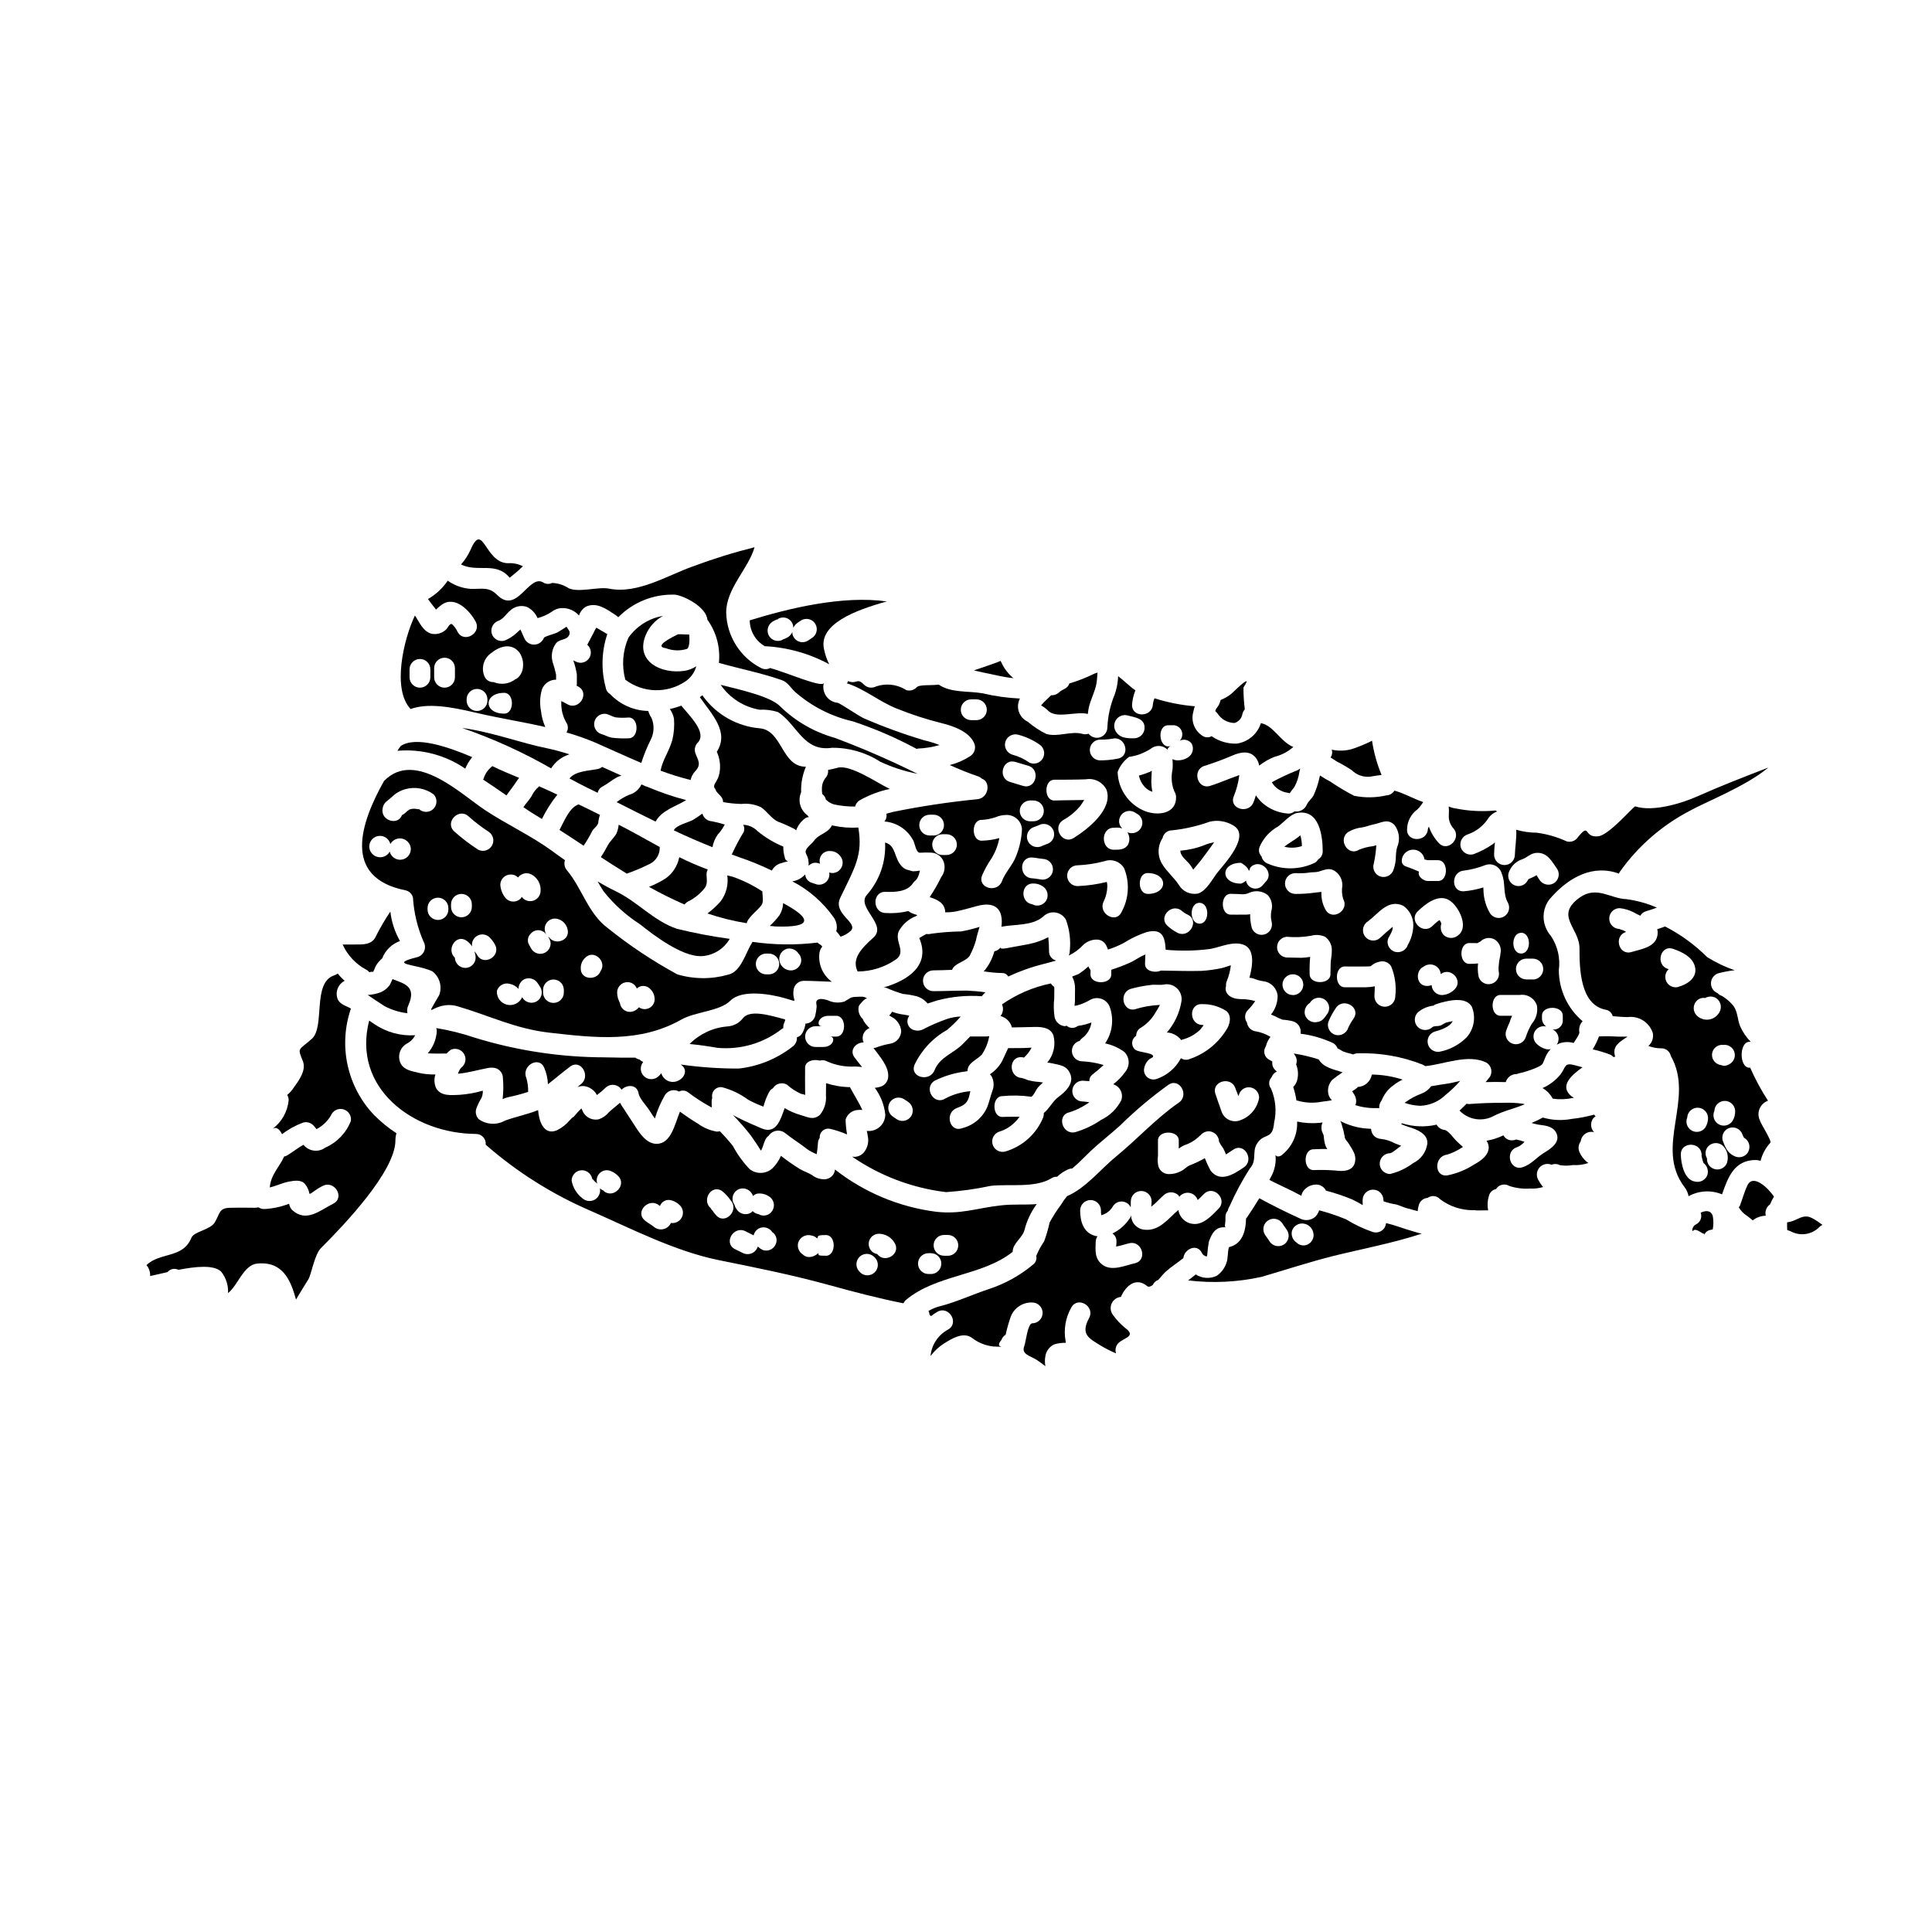 <?xml version="1.0" encoding="UTF-8"?>
<!-- Uploaded to: ICON Repo, www.iconrepo.com, Generator: ICON Repo Mixer Tools -->
<svg fill="#000000" width="800px" height="800px" version="1.1" viewBox="144 144 512 512" xmlns="http://www.w3.org/2000/svg">
 <g>
  <path d="m267.3 347.7c0.461-1.102 1.082-2.129 1.84-3.055-6.656-2.832-14.957-5.609-18.949-2.945l0.004 0.004c-0.316 0.406-0.613 0.828-0.883 1.266 6.363-0.551 12.719 1.121 17.988 4.731z"/>
  <path d="m270.11 332.88c6.082 1.43 12.297 2.391 18.402 3.793-0.609-1.375-1-2.836-1.156-4.328-0.371-1.914-0.266-3.887 0.301-5.746 0.613-1.508 2.086-2.488 3.711-2.477v-1.324c-0.246-1.152-0.559-2.289-0.93-3.406-0.477-1.734-0.109-3.586 0.984-5.008 0.965-0.988 2.504-0.789 3.191-1.73h0.004c0.309-0.367 0.422-0.859 0.301-1.32-0.23-0.434-0.492-0.848-0.785-1.238-0.852 0.496-1.621 1.074-2.477 1.543-0.52 0.277-3.383 1.016-3.519 1.402v-0.004c-0.379 0.988-1.285 1.676-2.336 1.781-1.055 0.105-2.074-0.391-2.644-1.285-0.395-0.688-0.66-1.488-1.02-2.227-0.066-0.164-0.148-0.32-0.242-0.469l-0.938 0.855c-0.953 0.891-2.062 1.602-3.273 2.086-1.465 0.398-2.977-0.461-3.383-1.922-0.371-1.453 0.469-2.945 1.902-3.387 1.207-0.496 1.969-1.785 2.941-2.613 1.168-1.141 2.871-1.543 4.426-1.043 1.301 0.605 2.332 1.676 2.891 2.996 1.363-0.355 2.652-0.938 3.816-1.73 0.816-0.617 1.812-0.949 2.836-0.934 1.656 0.004 3.234 0.723 4.328 1.969 0.305-0.973 0.949-1.805 1.82-2.34 2.941-1.324 5.512 0.684 7.918 2.254v0.004c0.242 0.152 0.465 0.336 0.66 0.547 3.969-4.031 9.449-6.203 15.098-5.984 2.527 0.359 8.266 3.328 8.52 6.629h0.004c2.387 3.309 3.473 7.383 3.055 11.441 5.582 1.594 11.25 2.664 16.719 4.594 1.516 0.547 2.254 1.969 3.438 3.078 4.387 3.848 9.66 6.539 15.352 7.836 5.832 1.93 11.48 4.367 16.883 7.289 0.117-0.039 0.238-0.066 0.359-0.082 1.938-0.086 3.859-0.398 5.723-0.934-1.336-0.52-2.707-0.945-4.102-1.266-5.418-1.617-10.734-3.555-15.922-5.801-1.047-0.414-6.434-4.07-6.957-4.125-1.238-0.113-2.363-0.766-3.074-1.785-0.707-1.02-0.934-2.301-0.609-3.5-0.359 1.434-9.789-2.719-14.223-3.938v0.004c-0.754 0.398-1.66 0.398-2.418 0-2.711-1.383-5.004-3.469-6.629-6.047-1.629-2.574-2.531-5.539-2.609-8.586-0.082-6.379 5.902-11.691 7.512-17.383l-0.004 0.004c-5.574 1.395-11.066 3.106-16.449 5.117-6.656 2.363-14.562 7.367-22.082 5.856-3.055-0.605-8.691 1.348-11.141-0.359h0.004c-1.211-0.707-2.582-1.105-3.988-1.152-0.754 0.379-1.656 0.328-2.359-0.137-3.793-2.281-6.875 8.609-12.156 3.352-2.281-2.309-4.043-1.539-7.086-1.648-2.113-0.152-4.152-0.863-5.902-2.062-0.055-0.027-0.082-0.082-0.137-0.109-0.164 0.246-0.395 0.469-0.523 0.715-1.281 1.688-2.887 3.102-4.723 4.152 0.551 0.738 1.074 1.484 1.734 2.281 0.133 0.164 0.242 0.332 0.395 0.52v0.004c0.488-0.496 1.02-0.949 1.594-1.348 3.523-2.422 7.371 1.676 8.887 4.484 1.703 3.106-3.055 5.902-4.762 2.754-0.344-0.734-0.816-1.402-1.402-1.969-0.602-0.492-1.211 0.883-1.484 1.18v0.004c-1.023 1.098-2.543 1.586-4.016 1.293-2.281-0.633-3.148-2.973-4.402-4.84-3.027 6.324-6.106 19.578-1.152 24.777 4.434-1.539 9.992-0.746 17.309 0.992zm7.512 0.242c-5.512 0-5.512-5.512 0-5.512 2.723 0.016 2.723 5.512-0.004 5.512zm-3.352-16.113c2.168-1.785 5.359-2.754 7.422-0.027 0.734 1.121 1.055 2.461 0.902 3.793-0.055 0.902-0.402 1.762-0.988 2.449-0.188 0.258-0.43 0.477-0.711 0.633-0.25 0.219-0.309 0.219-0.168 0.027-1.652 1.371-3.926 1.707-5.906 0.879-0.945 0.055-1.844-0.434-2.309-1.262-1.148-2.297-0.395-5.086 1.75-6.492zm-6.606 12.32h-0.004c0-1.523 1.234-2.758 2.758-2.758 1.52 0 2.754 1.234 2.754 2.758v0.332-0.004c0 1.523-1.234 2.758-2.754 2.758-1.523 0-2.758-1.234-2.758-2.758zm-8.609-8.266c0-1.523 1.234-2.758 2.754-2.758 1.523 0 2.754 1.234 2.754 2.758v2.422c0 1.52-1.23 2.754-2.754 2.754-1.52 0-2.754-1.234-2.754-2.754zm-6.519 0.332v-0.004c0-1.52 1.234-2.754 2.758-2.754 1.52 0 2.754 1.234 2.754 2.754v2.094c0 1.52-1.234 2.754-2.754 2.754-1.523 0-2.758-1.234-2.758-2.754z"/>
  <path d="m288.92 342.29c-6.356-1.234-14.77-4.371-22.434-5.363h-0.004c8.176 2.82 16.066 6.402 23.57 10.699 1.121-1.785 2.848-3.106 4.867-3.715-1.969-0.648-3.973-1.188-6-1.621z"/>
  <path d="m351.19 416.68c0.125-0.082 0.258-0.156 0.395-0.223-0.043-0.531 0.059-1.062 0.301-1.539 0.109-0.23 0.176-0.484 0.195-0.742-4.328-1.207-9.445-2.691-11.25-0.277v0.004c-1 1.258-2.492 2.027-4.098 2.117-3.773 0.312-7.312 1.961-9.98 4.648 2.445 0.246 4.863 0.578 7.394 1.02 6.113 0.566 12.211-1.227 17.043-5.008z"/>
  <path d="m279.46 296.8 2.062-1.73v-0.004c0.336-0.348 0.695-0.68 1.07-0.984-1.211-0.629-2.57-0.914-3.934-0.828-6.242 0-6.598-11.492-10.008-3.438h-0.004c-0.633 1.375-1.465 2.644-2.473 3.769 4.512 2.227 9.242-0.879 12.898 3.519v-0.004c0.117-0.113 0.25-0.215 0.387-0.301z"/>
  <path d="m294.45 330.68c-0.551-0.305-1.129-0.633-1.703-0.883v0.555c-0.031 1.812 0.434 3.598 1.348 5.168 0.52 0.777 0.531 1.793 0.027 2.586 2.555 0.727 5.062 1.609 7.508 2.641 4.176 1.816 8.219 3.711 12.32 5.445v-0.004c0.66-2.074 1.477-4.098 2.445-6.047 0.965-1.812 1.066-3.965 0.273-5.859-0.379-0.574-0.676-1.207-0.875-1.867-3.84-0.078-7.484-1.695-10.121-4.484-0.609-0.348-1.027-0.953-1.129-1.648-1.277-4.684-1.141-9.641 0.395-14.25-0.172-0.078-0.34-0.172-0.496-0.273-0.789-0.492-1.621-0.934-2.422-1.43-0.277 0.496-0.551 0.992-0.789 1.516-0.523 1.016-1.047 2.008-1.598 3.023 1.055 0.906 1.254 2.461 0.465 3.602s-2.312 1.504-3.535 0.84c-0.203-0.109-0.414-0.211-0.629-0.301 0.434 1.223 0.746 2.484 0.938 3.766v2.441c0 0.191-0.055 0.332-0.055 0.523 0.137 0.055 0.277 0.137 0.395 0.191 3.152 1.645 0.371 6.371-2.762 4.75zm10.285 2.527c0.879 0.246 1.598 0.742 2.477 0.91 1.133 0.121 2.273 0.133 3.41 0.027 2.754 0 2.754 5.512 0 5.512-1.504 0.074-3.016 0.02-4.508-0.168-1.02-0.188-1.762-0.684-2.754-0.961v0.004c-1.391-0.453-2.184-1.906-1.812-3.32 0.367-1.41 1.773-2.289 3.203-2.004z"/>
  <path d="m286.22 353.01c-0.578 0.629-1.059 1.344-1.426 2.117-0.609 0.965-1.434 1.785-2.062 2.754 0 0.027 0 0.027-0.031 0.027 1.129 0.789 2.172 1.457 3.148 2.062 0.602 0.328 1.18 0.711 1.758 1.07 1.133-2.293 2.508-4.457 4.098-6.457-1.621-0.742-3.215-1.516-4.84-2.203v-0.004c-0.195 0.23-0.41 0.441-0.645 0.633z"/>
  <path d="m371.36 438.15c0.395-0.039 0.789-0.039 1.18 0-0.965-2.09-2.227-4.016-3.297-6.051v0.004c-2.148-0.027-4.285-0.383-6.328-1.047 0 1.129 0 2.199-0.027 3.246 0.156 1.855-0.418 3.699-1.594 5.141-1.816 1.543-3.215 0.578-5.117 0.055-1.488-0.422-2.914-1.039-4.234-1.84-1.074 2.918-2.144 7.016-6.078 5.391-2.172-0.91-4.293-1.844-6.379-2.891-0.441-0.219-0.855-0.441-1.266-0.688h-0.004c1.688 1.727 3.277 3.543 4.758 5.449 0.906 1.32 1.844 2.613 2.641 3.988v-0.004c0.062-0.047 0.117-0.102 0.168-0.164 0.133-0.332 0.273-0.633 0.395-0.934h-0.004c0.16-0.566 0.363-1.117 0.605-1.652 0.191-0.473 0.52-0.883 0.934-1.18 0.465-0.691 1.191-1.16 2.012-1.297 0.82-0.133 1.66 0.074 2.32 0.578 1.871 1.512 3.938 2.754 5.828 4.262v0.004c0.793 0.555 1.652 1.008 2.559 1.348 0.164-0.984 0.273-1.977 0.332-2.973 0.027-0.484 0.188-0.949 0.465-1.348-0.055-0.699 0.215-1.383 0.73-1.852 0.516-0.473 1.219-0.684 1.91-0.566 1.582 0.363 3.129 0.867 4.621 1.512-0.242-1.305-0.375-2.633-0.395-3.961 0.449-1.445 1.754-2.457 3.266-2.531z"/>
  <path d="m274.39 347.1c-0.645 0.512-1.195 1.137-1.621 1.844-0.16 0.285-0.309 0.578-0.441 0.879 0 0.023-0.273 1.07-0.219 0.465-0.012 0.105-0.039 0.207-0.082 0.305 2.144 1.406 4.207 2.832 6.188 4.207 0.789-1.152 1.707-2.254 2.477-3.438 0.27-0.418 0.566-0.824 0.879-1.211-1.18-0.492-2.394-1.016-3.578-1.512-0.789-0.305-2.004-0.879-3.543-1.621-0.012 0.027-0.012 0.055-0.059 0.082z"/>
  <path d="m310.53 313.01c-1.52 3.504-1.812 7.422-0.82 11.113 4.629 3.527 10.984 3.734 15.84 0.52 1.453-0.949 2.512-2.394 2.969-4.07-0.953 0.621-2.023 1.031-3.148 1.211-6.219 0.906-13.145-2.559-10.234-9.516 0.906-2.152 2.516-3.934 4.566-5.047-3.707 0.629-7.008 2.715-9.172 5.789z"/>
  <path d="m372.96 325.43c-1.926-1.969-1.789 0.027-4.262-0.934 0.023 0.246-0.109 0.477-0.332 0.578 4.539 1.352 8.883 5.035 13.445 6.766 3.805 1.531 7.711 2.797 11.691 3.793 3.148 0.742 7.703 2.363 8.801 5.691 0.32 1.203-0.195 2.469-1.262 3.109-1.641 1.062-3.445 1.844-5.34 2.312 2.426 1.113 4.902 2.106 7.426 2.969 0.406 0.141 0.785 0.363 1.102 0.66 2.309 0.742 1.902 5.035-1.152 5.418-7.543 0.742-15.047 1.871-22.473 3.383-0.711 0.191-1.262 0.332-1.703 0.469v-0.004c0.152 0.734-0.043 1.492-0.523 2.062 3.356 0.254 6.324 2.277 7.781 5.312 0.281 0.629 0.637 2.996 1.625 2.969 0.973-0.066 1.945-0.074 2.918-0.031 1.484 0.035 2.809 0.957 3.352 2.34 0.527 1.398 0.289 2.973-0.629 4.152-0.895 1.84-1.914 3.613-3.055 5.309 2.172 0.684 4.07 1.621 4.125 4.016 0.93 0.02 1.859-0.055 2.773-0.219 1.902-0.395 3.66-0.883 5.512-1.402 2.695-0.789 5.801-0.742 6.543 2.5 0.199 0.969 0.219 1.965 0.059 2.941 3.711-0.688 8.195-0.219 11.02-2.641 0.84-0.867 2.039-1.289 3.238-1.133s2.254 0.867 2.844 1.922c0.969 2.641 1.316 5.469 1.016 8.266 0 0.426-0.09 0.848-0.273 1.234 1.441-0.68 2.738-1.633 3.82-2.801 0.98-0.941 2.297-1.457 3.66-1.434 0.996 0.008 1.914 0.559 2.391 1.434 0.199 0.391 0.375 0.793 0.52 1.207 1.457-0.453 2.863-1.043 4.211-1.758 1.879-1.199 3.906-2.16 6.023-2.863 4.07-1.043 4.891 1.152 5.059 4.676 3.945 0.371 7.922 0.297 11.852-0.219 2.777-0.523 5.902-2.09 8.695-1.152 3.078 1.043 2.609 5.359 1.648 8.797 0.363 0.012 0.727 0.078 1.07 0.191 0.871 0.367 1.789 0.617 2.723 0.742 1.996 0.273 3.531 1.898 3.684 3.906-0.008 1.785-0.629 3.512-1.758 4.898 0.332 0.137 0.684 0.277 1.043 0.441v-0.004c0.645 0.367 1.316 0.68 2.012 0.934 0.945 0.055 1.887 0.199 2.801 0.441 1.398 0.426 2.246 1.836 1.969 3.269 3 0.379 5.922 1.223 8.66 2.504 0.547 0.312 0.957 0.812 1.156 1.406 0.395 0.109 1.098 0.629 1.539 0.824 0.676 0.238 1.367 0.438 2.062 0.605 0.164 0.027 0.332 0.109 0.523 0.164 0.383-0.195 0.809-0.301 1.238-0.305 5.871-0.184 11.723 0.836 17.188 3 0.277 0.133 0.469 0.277 0.715 0.395 5.059-0.492 11.246-3.297 16.137-0.961 1.316 0.766 1.758 2.453 0.992 3.766-0.359 0.469-0.789 0.965-1.152 1.43 1.781-0.055 3.543-0.055 5.332 0h0.004c0.074-0.277 0.195-0.543 0.352-0.785 0.578-0.875 1.566-1.383 2.613-1.352 0.234-0.117 0.484-0.199 0.746-0.242 0.965-0.164 5.613-1.574 6.078-2.531 0.395-0.789 0.66-1.758 1.129-2.531 0.266-0.477 0.598-0.91 0.988-1.293-0.465 0.102-0.949 0.082-1.402-0.059-0.887-0.246-1.691-0.719-2.34-1.371-0.875-0.852-1.074-2.184-0.48-3.254 0.594-1.066 1.828-1.605 3.012-1.312-0.594-0.445-0.992-1.109-1.102-1.844v-1.043c0-2.754 5.512-2.754 5.512 0v1.043c0.078 0.734-0.188 1.465-0.723 1.977-0.531 0.512-1.27 0.746-2.004 0.637 0.742 0.332 1.293 0.977 1.512 1.758 0.215 0.781 0.078 1.617-0.383 2.285 0.277-0.137 0.551-0.246 0.855-0.395h-0.004c1.18-0.375 2.441-0.395 3.629-0.055 0.688-1.07 1.594-2.363 1.512-2.828-0.195-1.062 0.121-2.156 0.855-2.945-3.977-3.371-6.277-8.316-6.297-13.527 0.434-3.172-0.312-6.394-2.09-9.055-0.648-0.734-1.152-1.582-1.484-2.504-0.895-2.418-0.492-5.125 1.07-7.18 4.184-4.922 10.289-9.129 17.32-7.203 0.359 0.109 0.738 0.219 1.102 0.355 0.078-0.191 0.18-0.375 0.297-0.547 4.816-6.766 11.168-12.289 18.539-16.117 3.738-2.144 14.934-6.492 20.762-11.438-6.269 2.422-12.539 4.836-18.699 7.59-4.207 1.898-11.934 4.234-16.555 2.695-0.523 0-6.82 7.508-9.738 7.918-4.207 0.551-2.008-4.098-5.801 0.66-0.699 0.699-1.719 0.961-2.664 0.688-2.496-1.152-5.148-1.922-7.875-2.285-1.852-0.008-3.691-0.273-5.473-0.785 0.137 2.281-0.332 4.812-0.355 6.602 0 1.52-1.234 2.754-2.754 2.754-1.523 0-2.754-1.234-2.754-2.754 0.016-1.086 0.09-2.172 0.219-3.25-0.191 0.137-0.359 0.332-0.578 0.469-1.59 1.102-3.309 1.996-5.117 2.668-1.457 0.398-2.961-0.445-3.379-1.895-0.375-1.465 0.477-2.961 1.926-3.387 2.152-0.75 4.004-2.18 5.277-4.07 0.566-0.906 1.418-1.602 2.422-1.969-0.113-0.117-0.246-0.211-0.395-0.273-3.582 0.344-7.199 0.152-10.727-0.574-0.578-0.078-1.145-0.242-1.676-0.496 0.066 0.75 0.074 1.504 0.027 2.254-0.098 1.285 0.328 2.555 1.184 3.519 2.363 2.613-1.512 6.519-3.879 3.879v-0.004c-1.152-1.234-2.031-2.695-2.586-4.289-0.152 0.18-0.246 0.398-0.27 0.633-0.219 3.519-5.723 3.543-5.512 0 0.047-2.062 1.055-3.984 2.723-5.199 0.598-0.582 1.117-1.246 1.539-1.965-2.582-0.852-4.953-2.309-7.617-3.023-0.453 0.754-1.262 1.23-2.144 1.262-2.801 0.641-5.707 0.68-8.523 0.109-2.168-1.109-4.262-2.359-6.269-3.738-0.957-0.496-1.887-1.047-2.781-1.648-0.027 0.164-0.109 0.332-0.137 0.52-0.344 1.641-0.871 3.238-1.574 4.758-0.469 0.883-1.434 1.598-1.789 2.449h-0.004c-0.543 1.281-1.895 2.023-3.269 1.785-0.488 0.434-1.137 0.641-1.785 0.578-2.508-0.188-4.887-1.191-6.766-2.859-0.633-0.59-1.195-1.25-1.68-1.969-0.191 0.66-0.395 1.297-0.605 1.785-1.211 3.301-6.519 1.871-5.277-1.457v0.004c0.762-1.828 1.266-3.754 1.496-5.719-0.246 0.082-0.484 0.184-0.715 0.301-0.637 0.219-1.266 0.438-1.875 0.684-1.703 0.66-3.41 1.352-5.144 1.898-3.41 1.047-4.863-4.262-1.48-5.305h0.004c2.539-0.801 5.035-1.727 7.477-2.777 2.172-0.934 4.621-1.348 6.188 0.742 0.41 0.59 0.691 1.262 0.828 1.969 1.234-0.973 2.606-1.762 4.07-2.34 1.621-0.398 3.137-1.141 4.453-2.172 0.168-0.164 0.363-0.277 0.523-0.414-3.492-1.43-5.277-5.746-8.609-6.324-0.914 2.891-3.406 4.996-6.41 5.422-2.371 0.082-4.703-0.609-6.648-1.969-0.812 0.465-1.828 0.391-2.559-0.195-2.004-1.348-2.934-3.82-2.316-6.16 0.109-0.531 0.246-1.055 0.418-1.574-3.625-0.301-7.203-1.012-10.672-2.117-0.227 0.52-0.375 1.066-0.441 1.625-0.191 3.519-5.695 3.543-5.512 0h0.004c0.098-1.195 0.363-2.371 0.785-3.492 0.027-0.082 0.082-0.137 0.109-0.219-1.758-1.234-3.148-2.719-4.594-3.766-0.027 0.441-0.055 0.789-0.055 0.91l0.004-0.004c-0.125 1.32-0.402 2.621-0.828 3.875-1.188 2.82-1.855 5.828-1.969 8.883-0.051 1.168-0.828 2.176-1.941 2.531-1.113 0.352-2.328-0.031-3.043-0.957-0.504 0.184-1.055 0.203-1.574 0.059-3-0.883-6.574 0.938-9.629 0h0.004c-1.777-0.863-3.43-1.953-4.922-3.25-1.898-0.875-2.93-2.961-2.477-5 0.09-0.391 0.223-0.77 0.395-1.133-3.309-0.145-6.594-0.605-9.816-1.371-3.793-0.688-8.387-0.055-11.688-2.309-2.504 0.277-5.144-0.082-5.902 0.742-0.691 0.723-1.73 1-2.691 0.711-2.539-1.625-5.707-1.918-8.5-0.785-0.961 0.305-2.008 0.043-2.711-0.676zm17.41 39.984v0.004c-1.523 0-2.754-1.234-2.754-2.758 0-1.52 1.23-2.754 2.754-2.754h1.043c1.523 0 2.754 1.234 2.754 2.754 0 1.523-1.23 2.758-2.754 2.758zm4.457 5.172h-1.02v0.004c-1.523 0-2.758-1.234-2.758-2.758 0-1.52 1.234-2.754 2.758-2.754h1.02c1.52 0 2.754 1.234 2.754 2.754 0 1.523-1.234 2.758-2.754 2.758zm26.453 12.043v0.004c-0.777 1.301-2.453 1.742-3.766 0.992 0.109 0 0.246 0.027 0.359 0.027-3.543-0.137-3.543-5.641 0-5.512h-0.004c0.863-0.016 1.707 0.234 2.422 0.719 1.285 0.793 1.719 2.453 0.988 3.773zm-0.988-5.512c-0.938-0.082-1.844-0.305-2.754-0.359-3.543-0.164-3.574-5.668 0-5.512 0.91 0.055 1.816 0.277 2.754 0.359v0.008c1.52 0 2.754 1.23 2.754 2.754 0 1.523-1.234 2.754-2.754 2.754zm-3.469-20.984h1.047v0.008c1.523 0 2.758 1.234 2.758 2.754 0 1.523-1.234 2.754-2.758 2.754h-1.047c-1.449-0.094-2.574-1.297-2.574-2.746 0-1.453 1.125-2.656 2.574-2.75zm24.402 29.562c-1.512 3.215-6.269 0.395-4.758-2.754v0.008c0.625-1.277 0.965-2.676 0.992-4.098-0.004-0.379-0.051-0.758-0.137-1.129-2.543 0.625-5.141 0.992-7.758 1.102-1.523 0-2.754-1.234-2.754-2.758 0-1.52 1.23-2.754 2.754-2.754 2.426-0.105 4.832-0.473 7.18-1.102 1.953-0.688 4.121 0.109 5.168 1.895 1.52 3.777 1.266 8.039-0.695 11.609zm1.703-17.852c-0.789 1.348-2.309 1.348-3.656 1.348h-0.082c-3.543 0-3.543-5.883 0-5.828v0.008c0.746-0.102 1.504-0.047 2.227 0.164-0.734-0.664-1.023-1.691-0.742-2.641 0.418-1.453 1.926-2.301 3.383-1.898 0.414 0.141 0.805 0.348 1.156 0.605 1.172 0.57 1.773 1.895 1.43 3.152-0.398 1.469-1.906 2.344-3.383 1.965-0.16-0.031-0.32-0.078-0.477-0.141 0.629 0.992 0.68 2.246 0.141 3.285zm5.195 13.035c-2.754 0-2.754-5.512 0-5.512 5.496 0.035 5.496 5.535-0.004 5.535zm7.894 10.285 0.004 0.012c-0.953-0.48-1.832-1.094-2.613-1.816-2.613-2.394 1.289-6.269 3.879-3.879v0.004c0.457 0.375 0.965 0.691 1.508 0.93 3.16 1.605 0.379 6.367-2.781 4.773zm5.856-2.394c-2.754 0-2.754-5.512 0-5.512 2.762 0.012 2.75 5.535-0.004 5.535zm13.859 1.102 0.004 0.012c-0.309-1.176-0.457-2.391-0.438-3.606-0.355 0.062-0.711 0.102-1.074 0.109-1.234 0.027-4.098 0-4.098 0-2.754 0-2.754-5.512 0-5.512s3.574 0.359 4.812-0.219h0.004c1.645-0.797 3.598-0.582 5.031 0.551 1.008 1.133 1.371 2.695 0.961 4.152-0.207 1-0.176 2.035 0.082 3.023 0.324 1.426-0.523 2.856-1.93 3.258-1.406 0.398-2.879-0.367-3.359-1.746zm9.188 2.363 0.004 0.012c2.156 0.207 4.332 0.121 6.469-0.25 1.242-0.363 2.574-0.273 3.762 0.25 1.227 0.883 1.902 2.34 1.785 3.848 0.027 1.016-0.273 2.199-0.305 3.215-0.023 0.91-0.051 2.891-0.051 2.891 0 2.754-5.512 2.754-5.512 0h0.004c-0.059-1.543-0.012-3.086 0.137-4.621-0.781 0.137-1.57 0.223-2.359 0.246-1.32 0-2.641-0.082-3.938-0.082-1.406-0.141-2.481-1.324-2.481-2.742 0-1.414 1.074-2.598 2.481-2.738zm1.703 15.453 0.004 0.012c-1.52 0-2.754-1.234-2.754-2.758 0-1.52 1.234-2.754 2.754-2.754 1.527 0 2.762 1.242 2.762 2.766-0.004 1.527-1.242 2.762-2.769 2.762zm6.574 7.125 0.004 0.008c-1.461 0.383-2.961-0.473-3.383-1.922-0.277-1.191 0.23-2.43 1.266-3.082 0.027-0.027 0.027-0.055 0.055-0.055 0.766-1.297 2.434-1.738 3.738-0.988 0.633 0.359 1.09 0.961 1.277 1.66 0.184 0.703 0.082 1.449-0.285 2.078-0.777 1.035-1.27 2.078-2.676 2.324zm9.543-0.938 0.008 0.008c-0.559 0.77-1.035 1.59-1.434 2.449-0.43 1.445-1.922 2.293-3.383 1.926-1.461-0.406-2.324-1.918-1.926-3.383 0.527-1.316 1.199-2.57 2.008-3.738 1.957-2.926 6.703-0.176 4.711 2.766zm11.02-5.856 0.008 0.008c0 1.527-1.238 2.766-2.766 2.766s-2.766-1.238-2.766-2.766c0-0.789 0.109-1.703 0.109-2.641-0.777 0.148-1.566 0.23-2.359 0.25h-5.621c-2.754 0-2.754-5.512 0-5.512 2.754 0 3.961 0.055 5.609 0 0.414 0.004 0.828-0.012 1.238-0.055 0.051-0.027 0.109-0.082 0.188-0.137l0.004-0.004c0.625-0.543 1.387-0.914 2.203-1.074 1.195-0.336 2.465 0.188 3.078 1.27 1.02 2.508 1.395 5.231 1.082 7.918zm3.352-13.695 0.008 0.012c-0.438 1.438-1.922 2.281-3.379 1.922-1.465-0.402-2.328-1.918-1.926-3.383 0.332-0.824 1.32-2.144 1.262-3.051 0-0.055-0.027-0.137-0.027-0.191-0.332 0.277-0.66 0.602-0.992 0.855-0.961 0.711-1.758 1.676-2.754 2.391v-0.004c-0.625 0.375-1.375 0.48-2.078 0.293-0.707-0.184-1.305-0.648-1.664-1.281-0.746-1.309-0.305-2.973 0.992-3.738 2.777-2.094 5.305-5.973 9.297-4.125 1.676 1.164 2.684 3.074 2.695 5.117-0.027 1.828-0.52 3.621-1.426 5.211zm15.574 24.57c-1.953 1.969-4.453 3.301-7.176 3.824-1.387 0.215-2.715-0.641-3.086-1.992-0.375-1.348 0.328-2.766 1.629-3.289 1.484-0.414 4.18-1.211 4.926-2.832-0.551 0.109-1.129 0.277-1.434 0.305-0.715 0.109-1.352 0.789-2.035 0.934-0.496 0.137-1.43 0-1.871 0.332v-0.004c-1.09 1.047-2.812 1.047-3.906 0-1.062-1.074-1.062-2.805 0-3.879 1.242-1.051 2.777-1.684 4.398-1.812-0.766 0 1.156-0.605 1.461-0.688 0.523-0.16 1.016-0.246 1.574-0.395 2.144-0.496 5.531-0.91 6.875 1.375v-0.004c1.137 2.746 0.609 5.898-1.355 8.125zm-11.387-18.754c0.059-0.047 0.125-0.086 0.195-0.109 0.828-0.531 1.875-0.59 2.758-0.16 0.887 0.434 1.48 1.297 1.57 2.277 2.531-2.008 6.106 1.648 3.629 4.07-0.875 0.887-2.051 1.418-3.297 1.484-1.477 0-2.691-1.164-2.758-2.641-0.332 0.137-0.684 0.211-1.043 0.223-3.098 0.176-3.418-4.062-1.055-5.133zm14.562 2.754h0.004c-0.25-1.172-0.305-2.379-0.168-3.574-0.773 0.086-1.555 0.121-2.336 0.113-2.754 0-2.754-5.512 0-5.512h1.211s0.656 0 0.938 0.027c0.133-0.082 0.328-0.191 0.602-0.332 0.055-0.055 0.137-0.055 0.219-0.109h0.004c0.984-0.996 2.508-1.219 3.738-0.551 1.086 0.664 1.719 1.875 1.648 3.148-0.09 0.898-0.238 1.789-0.441 2.668 0 0.121-0.008 0.238-0.023 0.355-0.027 0.277-0.059 0.551-0.086 0.855-0.066 0.473-0.066 0.953 0 1.426 0.355 1.441-0.492 2.902-1.918 3.309-1.426 0.406-2.914-0.383-3.375-1.793zm14.168 12.27h0.004c-0.691 1.121-1.242 2.32-1.648 3.574-0.418 1.453-1.926 2.297-3.383 1.898-0.699-0.195-1.297-0.66-1.652-1.297-0.355-0.633-0.445-1.387-0.242-2.086 0.273-0.789 0.602-1.574 0.961-2.363h-0.004c0.176-0.582 0.398-1.152 0.664-1.703h-3.109c-2.754 0-2.754-5.512 0-5.512h5.144c1.996-0.305 3.918 0.887 4.539 2.809 0.285 1.68-0.176 3.402-1.266 4.711zm-2.914-23.98c2.754 0 2.754 5.512 0 5.512-2.75-0.004-2.742-5.481 0.008-5.481zm3.078 12.375h-1.703l0.004-0.004c-1.52 0-2.754-1.23-2.754-2.754 0-1.52 1.234-2.754 2.754-2.754h1.703c1.531 0 2.773 1.238 2.773 2.769 0.004 1.527-1.238 2.769-2.769 2.773zm-6.141-28.844c0.648-1.43 1.867-2.516 3.359-3 1.375-0.492 2.25-1.648 3.848-1.703 2.887-0.109 4.016 2.34 5.445 4.328 0.766 1.312 0.324 3-0.988 3.766-1.32 0.723-2.973 0.289-3.769-0.988-0.273-0.395-0.492-0.789-0.738-1.18h-0.004c-0.449 0.27-0.918 0.512-1.398 0.715-0.273 0.098-0.539 0.215-0.789 0.359-0.059 0.16-0.141 0.309-0.246 0.441-0.359 0.633-0.961 1.094-1.664 1.281-0.703 0.184-1.453 0.078-2.078-0.293-1.281-0.77-1.715-2.426-0.977-3.727zm-12.07 0c1.93-0.258 3.824-0.746 5.637-1.457 0.883-0.316 1.855-0.254 2.688 0.18 0.828 0.434 1.441 1.195 1.684 2.098 1.074 2.586 0.219 5.281 1.652 7.758h0.004c0.645 1.301 0.168 2.879-1.09 3.609-1.258 0.727-2.863 0.352-3.672-0.852-1.023-1.723-1.617-3.664-1.734-5.664-0.023-0.414-0.051-0.824-0.051-1.207v-0.004c-1.664 0.527-3.379 0.871-5.117 1.016-3.531 0.27-3.508-5.231 0.016-5.477zm-1.484 17.078c-1.098 1.027-2.809 1.027-3.906 0-0.754-0.828-0.984-2.004-0.602-3.055-0.094-0.207-0.195-0.41-0.305-0.605-0.027-0.055-0.109-0.188-0.164-0.301-0.215 0.113-0.418 0.242-0.609 0.395-0.449 0.359-0.879 0.746-1.289 1.152-2.531 2.504-6.434-1.402-3.906-3.879 2.035-1.969 5.582-4.812 8.496-2.832 2.356 1.559 5.078 6.894 2.301 9.125zm-8.992-19.996c0.246-0.082 0.523 0.164 0.855 0.164h2.754c2.754 0 2.754 5.512 0 5.512h-2.754c-1.102 0-2.777-1.238-2.309-2.449h-0.004c-0.141-0.109-0.297-0.195-0.469-0.246-0.742-0.332-2.172-0.883-2.363-0.938-1.07-0.332-1.898-0.684-1.703-2.144 0.254-1.48 1.547-2.555 3.047-2.527 1.5 0.023 2.758 1.141 2.961 2.629zm-20.117-7.371c1.102-0.629 2.316-1.02 3.578-1.152 1.043-0.164 1.969-0.578 3.023-0.789 2.094-0.414 3.738-1.68 5.582 0.16h-0.004c1.266 1.695 1.527 3.93 0.691 5.871-0.027 0.055-0.109 0.496-0.16 0.633h-0.004c-0.082 0.535-0.137 1.078-0.168 1.621 0.008 1.234-0.195 2.461-0.602 3.629-0.422 1.449-1.918 2.301-3.383 1.926-0.703-0.191-1.297-0.66-1.656-1.293-0.355-0.637-0.445-1.387-0.242-2.09 0.367-1.629 0.598-3.285 0.688-4.949-0.277 0.082-0.551 0.164-0.852 0.246-1.273 0.141-2.523 0.453-3.715 0.938-3.016 1.91-5.769-2.879-2.777-4.75zm-3.777 10.316c1.387 0.848 2.199 2.387 2.117 4.012-0.195 1.18-0.113 2.383 0.246 3.519 1.676 3.109-3.055 5.902-4.723 2.754v0.004c-0.719-1.305-1.086-2.773-1.07-4.266v-0.395c-0.633 0.082-1.289 0.109-1.969 0.219v0.004c-1.633 0.211-3.277 0.312-4.922 0.305-1.523 0-2.758-1.234-2.758-2.758 0-1.52 1.234-2.754 2.758-2.754 1.152 0.07 2.312 0.035 3.461-0.109 0.855-0.191 1.844-0.055 2.641-0.277 1.461-0.398 2.746-1.141 4.219-0.258zm-19.824-6.269h-0.004c0.984-2.316 2.719-4.234 4.922-5.449 1.512-1.098 3.246-3.297 5.172-3.602 5.719-0.934 6.629 5.938 6.656 10.121 0.023 0.891-0.426 1.727-1.184 2.199-0.227 0.352-0.527 0.652-0.875 0.883-3.91 1.891-8.445 1.988-12.43 0.273-0.887-0.305-1.543-1.051-1.734-1.969-0.648-0.641-0.852-1.609-0.516-2.457zm-2.832 6.324c0.332-0.332 0.164-0.66 0.496-0.992 2.5-2.504 6.461 1.379 3.961 3.883-0.359 0.355-0.551 0.684-0.91 1.043l-0.004-0.004c-0.664 0.684-1.652 0.934-2.562 0.648-0.906-0.285-1.574-1.055-1.73-1.992-0.391 0.348-0.848 0.617-1.344 0.785-5.512 0-5.512-5.512 0-5.512 0.012-0.004 1.852 0.977 2.102 2.156zm-10.395-13.035h-0.004c2.094-0.5 4.305-0.168 6.16 0.93 4.949 2.641-2.227 10.207-4.043 12.488-1.352 1.703-3 5.031-5.281 5.637h-0.004c-2.027 0.348-4.055-0.621-5.055-2.418-1.297-1.926-3.148-3.438-4.328-5.387l-0.004-0.004c-1.309-2.121-1.277-4.812 0.082-6.902 0.246-1.215 1.32-2.082 2.555-2.062 3.391-0.359 6.723-1.129 9.93-2.281zm-15.621-19.305-0.008-0.004c1.336-1.129 3.324-1.008 4.512 0.277-0.246-0.246 0.523-0.938 0.742-1.02-3.082 0.938-3.742-5.512-0.578-5.512h1.043c1.008-0.102 1.969 0.434 2.418 1.34 0.445 0.906 0.285 1.992-0.406 2.731 1.086-0.496 2.367-0.191 3.106 0.742 0.75 1.309 0.305 2.977-0.992 3.742-0.82 0.516-1.781 0.777-2.754 0.742-0.461 0-0.914-0.113-1.316-0.332 0.09 0.918 0.098 1.84 0.023 2.758-0.371 1.695-0.297 3.457 0.219 5.117 0.105 0.211 0.191 0.43 0.246 0.66 0.285 0.426 0.445 0.918 0.469 1.43 0.164 4.594-4.84 5.117-8.168 3.848h0.004c-4.305-1.684-7.184-5.773-7.32-10.395 0.594-1.613 1.66-3.012 3.055-4.016 0.941-0.121 1.863-0.344 2.758-0.66 1.027-0.395 2.016-0.879 2.953-1.453zm-5.996-8.828c1.73 0.469 4.234 0.715 4.371 2.973l-0.004-0.004c0.078 0.758-0.164 1.516-0.664 2.094-0.496 0.578-1.215 0.922-1.977 0.957-1.969 0.055-4.098-0.023-5.117-2.062-0.484-1.02-0.324-2.231 0.41-3.086 0.734-0.855 1.906-1.199 2.988-0.875zm-7.523 6.375c1.133 0.027 2.269-0.055 3.387-0.246 3.465-0.789 4.926 4.539 1.457 5.281-1.594 0.32-3.219 0.48-4.844 0.469-1.461-0.078-2.606-1.285-2.606-2.75s1.145-2.672 2.606-2.754zm-12.043 10.629c2.754 0 5.664 0 8.387-0.109 2.238-0.395 4.469 0.738 5.477 2.777 1.816 5.172-5.062 10.504-8.691 12.762-3.027 1.898-5.805-2.863-2.805-4.723h-0.004c1.695-0.938 3.207-2.176 4.457-3.656 0.406-0.539 0.781-1.098 1.125-1.68-3.242 0.027-7.945 0.137-7.945 0.137-2.754 0.012-2.754-5.492-0.008-5.492zm-0.395 13.062c0.371 0.625 0.477 1.375 0.289 2.078-0.184 0.703-0.648 1.305-1.281 1.664-0.551 0.277-1.156 0.441-1.703 0.688-1.32 0.746-2.992 0.305-3.769-0.992-0.367-0.629-0.469-1.375-0.281-2.074 0.188-0.703 0.645-1.301 1.273-1.664 0.551-0.277 1.152-0.441 1.73-0.684v-0.004c1.312-0.75 2.984-0.301 3.746 1.004zm-12.57-23.074v0.004c0.418-1.453 1.918-2.309 3.379-1.926 2.086 0.539 4.051 1.453 5.809 2.695 1.133 0.84 1.449 2.398 0.734 3.613-0.715 1.215-2.231 1.695-3.516 1.109-1.363-0.969-2.887-1.688-4.508-2.117-1.441-0.414-2.285-1.91-1.895-3.359zm2.695 5.305c1.125 0.359 2.281 0.66 3.438 1.02 3.356 1.07 1.926 6.379-1.484 5.305-1.125-0.355-2.281-0.656-3.438-1.043-3.359-1.055-1.922-6.359 1.488-5.262zm-2.484 14.047c2.195-0.098 4.066 1.574 4.207 3.766-0.109 2.434-0.629 4.828-1.539 7.086-0.883 2.422-2.891 4.328-3.766 6.691-1.211 3.269-6.523 1.871-5.281-1.488 0.676-1.559 1.496-3.047 2.449-4.453 1.047-1.676 1.773-3.531 2.144-5.473-1.539 0.426-3.129 0.656-4.723 0.688-2.754 0-2.754-5.512 0-5.512v0.004c1.246-0.062 2.477-0.293 3.66-0.688 0.898-0.395 1.867-0.605 2.848-0.621zm-9.242-30.637h1.379c1.523 0 2.754 1.234 2.754 2.754 0 1.523-1.23 2.754-2.754 2.754h-1.379c-1.52 0.008-2.758-1.223-2.762-2.746-0.004-1.52 1.227-2.758 2.746-2.762z"/>
  <path d="m563.38 426.85c-0.633-0.164-1.262-0.332-1.816-0.496-3.148-0.906-2.504 0.395-3.988 2.34l0.004-0.004c-1.281 1.586-2.922 2.844-4.789 3.66 1.145 0.668 2.078 1.637 2.699 2.805 1.773 0.258 3.582 0.191 5.336-0.191 0.086-0.031 0.18-0.047 0.27-0.055-0.207-0.102-0.41-0.223-0.602-0.355-3.301-2.644-0.219-5.531 2.887-7.703z"/>
  <path d="m447.23 352.4c0.355 0.406 0.773 0.75 1.234 1.02 0.027 0.027 0.219 0.109 0.305 0.164v0.004c0.207 0.094 0.418 0.176 0.633 0.246-0.23-1.102-0.324-2.231-0.273-3.356 0.027-0.738 0.055-1.484 0.109-2.227-0.164 0.082-0.332 0.191-0.469 0.277v-0.004c-0.957 0.402-1.941 0.742-2.945 1.02 0.215 1.059 0.699 2.043 1.406 2.856z"/>
  <path d="m374.45 416.45c-0.609-0.547-1.137-1.176-1.574-1.867-0.09-0.168-0.164-0.344-0.219-0.523-0.938-0.855-1.348-2.144-1.074-3.383 0.086-0.359 1.68-2.254 2.199-2.035-0.711-0.715-1.871-0.469-2.773-0.469-1.68 0-1.844 0.496-3.219 1.238l-0.004 0.004c-1.453 0.453-3.027 0.336-4.394-0.332-0.742-0.219-2.394-0.715-2.945 0.137-0.305 0.438 0 1.043-0.027 1.539-0.062 0.844-0.195 1.684-0.395 2.504-0.328 1.164-1.375 1.98-2.586 2.008 0.004 0.215-0.023 0.426-0.082 0.629-0.145 0.625-0.375 1.23-0.684 1.793-0.312 0.59-0.848 1.027-1.488 1.207 0.082 1.008-0.391 1.977-1.238 2.531-4.09 3.18-8.98 5.168-14.133 5.746-5.16 0.016-10.316-0.34-15.43-1.07 2.754 1.758 0.027 5.195-2.805 4.535-1.129-0.277-2.019-1.137-2.34-2.25-0.344 0.535-0.816 0.977-1.371 1.289-1.168 0.598-2.594 0.301-3.422-0.711-0.832-1.016-0.84-2.473-0.02-3.496v-0.082c-0.355-0.129-0.672-0.336-0.934-0.605-0.402-0.07-0.781-0.242-1.102-0.496-2.641 0.031-5.277-0.023-7.945-0.078v-0.004c-11.785-0.004-23.5-1.773-34.762-5.254-3.281-1.109-6.648-1.945-10.066-2.504 0.105 0.285 0.152 0.582 0.137 0.883-0.141 2.144-0.984 4.18-2.391 5.801 1.652 0.109 3.328 0.082 4.981 0.055l-0.004 0.004c0.352-0.391 0.746-0.73 1.18-1.02 1.281-0.547 2.766-0.059 3.465 1.145 0.699 1.199 0.398 2.734-0.707 3.578-0.43 0.473-0.742 1.039-0.91 1.652 2.754-0.246 5.309-1.02 8.062-1.543 0.324-0.059 0.656-0.078 0.988-0.055h0.191c1.496 0.031 2.688 1.258 2.668 2.754 0.168 1.852 0.141 3.715-0.078 5.559 0.473-0.203 0.957-0.371 1.457-0.496 1.793-0.367 3.566-0.836 5.309-1.402 0.031-1.234-0.125-2.469-0.469-3.656-1.402-3.215 3.324-6.023 4.723-2.754 0.602 1.383 0.938 2.867 0.988 4.371 2.008-1.539 3.879-3.188 5.902-4.676 2.859-2.117 5.582 2.641 2.773 4.723h0.004c-0.297 0.223-0.582 0.465-0.852 0.719 0.609-0.25 1.27-0.336 1.922-0.25 1.156 0.211 2.188 0.848 2.894 1.789 0.129 0.184 0.246 0.379 0.352 0.578 0.082-0.055 0.164-0.164 0.246-0.219l0.004-0.004c0.73-0.531 1.418-1.121 2.062-1.758 0.602-0.559 1.418-0.82 2.234-0.715 0.812 0.109 1.535 0.57 1.973 1.266 1.379-1.406 4.098-1.461 4.512 0.988 0.246 1.406 2.144 3.301 2.914 4.566 0.441 0.688 0.91 1.402 1.406 2.09h-0.004c0.645-2.191 1.551-4.297 2.695-6.269 0.812-1.227 2.438-1.613 3.711-0.883 0.793-0.422 1.758-0.324 2.449 0.25 1.965 1.484 4.043 2.82 6.215 3.984 0-0.547-0.027-1.07-0.027-1.621 0.012-0.328 0.066-0.652 0.16-0.965-0.16-0.742 0.051-1.516 0.566-2.074s1.273-0.832 2.023-0.727c2.488 0.652 4.832 1.773 6.902 3.301 1.125 0.617 2.293 1.16 3.492 1.625 0.191 0.055 0.363 0.133 0.582 0.219v0.004c0.344-1.309 0.832-2.57 1.457-3.773 0.223-0.469 0.594-0.852 1.059-1.09 0.773-1.273 2.418-1.699 3.715-0.965 1.117 1.012 2.391 1.836 3.766 2.449 0.367 0.047 0.727 0.141 1.07 0.277 0-0.441-0.027-0.938-0.027-1.297-0.027-1.785 0-3.148 0-5.902 0-1.758 2.227-2.363 3.852-1.898h0.004c0.668-0.195 1.391-0.117 2 0.223 2.324 1.035 4.863 1.496 7.402 1.344 0.613 0.012 1.23 0.059 1.84 0.141-0.789-1.02-1.621-2.012-2.008-2.559-1.457-2.012 0.441-3.965 2.422-3.965v0.004c-0.332-0.711-0.352-1.527-0.051-2.25 0.301-0.723 0.891-1.289 1.629-1.555zm-8.828 2.254h-1.676c1.594 0 1.016 2.754-1.758 2.754h-2.062l-0.004 0.004c-1.52 0-2.754-1.234-2.754-2.754 0-1.523 1.234-2.754 2.754-2.754h1.676c-1.574 0-1.016-2.754 1.758-2.754h2.062c2.754 0.008 2.754 5.508 0.004 5.508z"/>
  <path d="m460.22 374.46c0.137-0.164 0.301-0.332 0.438-0.523 0.496-0.578 0.965-1.18 1.461-1.758 0.965-1.234 1.871-2.531 2.805-3.793l0.824-1.156v-0.004c-0.891 0.145-1.758 0.395-2.586 0.746-2.031 0.805-4.172 1.293-6.348 1.453-0.027 1.488 1.672 2.586 2.527 3.688 0.305 0.383 0.582 0.879 0.879 1.348z"/>
  <path d="m499.8 428.17c-2.363-0.789-5.035-1.211-6.324-3.414v0.004c-2.168-0.699-4.383-1.227-6.629-1.574 0.137 0.219 0.305 0.414 0.441 0.66 0.398 0.676 0.469 1.492 0.191 2.227 0.484 1.164 0.621 2.445 0.395 3.684-0.125 0.875-0.527 1.688-1.156 2.312 0.387 1.164 0.672 2.359 0.852 3.574h0.137c2.09 0.625 4.293 0.746 6.438 0.355 0.438-0.109 1.844-0.191 2.828-0.441-0.602-0.543-0.965-1.305-1.016-2.117-0.117-1.195 0.281-2.387 1.098-3.269 0.879-0.715 1.797-1.383 2.746-2z"/>
  <path d="m503.15 436.86c1.848 0.598 3.785 0.867 5.723 0.789 0.215-0.008 0.426 0.004 0.637 0.027-0.062-0.734 0.164-1.465 0.629-2.035 0.633-1.645 1.746-3.062 3.191-4.07 0.734-0.586 1.539-1.074 2.394-1.457-2.641-0.855-5.394-1.312-8.168-1.352-0.328 1.859-1.91 3.238-3.797 3.305 0.328 0-1.238 1.043-1.324 1.074-0.082 0.031-0.082 0.023-0.137 0.051h0.004c0.16 0.168 0.293 0.363 0.391 0.578 0.598 0.773 0.828 1.766 0.637 2.723-0.066 0.105-0.121 0.23-0.18 0.367z"/>
  <path d="m539.89 439.72c2.504-1.32 5.512-1.926 8.168-3.078-0.152-0.055-0.305-0.102-0.465-0.141-1.75-0.234-3.516-0.316-5.281-0.246-3.023 0-5.938 0.082-8.938 0.332v-0.004c-0.242 0-0.48-0.027-0.715-0.082-0.605 0.602-1.238 1.234-1.875 1.816h0.004c2.367 2.477 6.102 3.051 9.102 1.402z"/>
  <path d="m523.28 431.86c-0.598 0.828-1.418 1.477-2.359 1.871-1.609 0.582-3.129 1.387-4.512 2.394-0.047 0.051-0.105 0.098-0.164 0.137 1.316 0.469 2.699 0.734 4.098 0.785 2.504-0.078 4.891-1.09 6.691-2.832 1.418-1.141 2.734-2.402 3.934-3.769-1.152 0.25-2.254 0.551-2.996 0.66-1.582 0.203-3.121 0.508-4.691 0.754z"/>
  <path d="m350.71 372.84c0.723-0.242 1.457-0.445 2.199-0.605-0.512-0.074-0.902-0.5-0.93-1.016-0.285-0.926-0.418-1.895-0.395-2.863-2.453-1.008-4.746-2.383-6.793-4.07-1.004-1.043-2.375-1.656-3.824-1.707 0.305 0.578 0.355 1.258 0.141 1.875-1.152 1.879-2.191 3.824-3.109 5.828 0 0.055-0.051 0.109-0.082 0.164 0.578 0.191 1.152 0.441 1.73 0.633v0.004c3.043 1.023 6.019 2.234 8.91 3.629 0.449-0.879 1.223-1.547 2.152-1.871z"/>
  <path d="m316.12 372.98c1.734-0.816 2.805-2.594 2.723-4.508-2.008-1.102-4.043-2.227-6.16-3.41-1.539-0.855-3.148-1.68-4.723-2.504h-0.004c-0.082 0.812-0.285 1.609-0.602 2.363-0.66 1.129-1.652 1.969-2.281 3.082-0.551 1.086-1.164 2.137-1.844 3.148 2.281 1.488 4.566 2.973 6.875 4.371h0.004c2.055-0.723 4.062-1.57 6.012-2.543z"/>
  <path d="m334.21 365.16c0.633-0.652 1.168-1.395 1.594-2.199 0.086-0.164 0.195-0.301 0.277-0.441-1.137-0.363-2.293-0.656-3.465-0.879-1.18-0.066-2.18-0.891-2.477-2.035-0.789 0.578-1.574 1.102-2.391 1.621-1.211 0.742-4.598 1.402-5.176 2.832 3.356 1.574 6.766 3.078 10.234 4.457l0.004 0.004c0.215-1.207 0.695-2.356 1.398-3.359z"/>
  <path d="m317.73 361.73c1.73-3.078 5.277-3.938 8.113-5.691-3.527-0.93-6.984-2.113-10.34-3.543-0.383-0.078-0.746-0.227-1.074-0.438l-0.438-0.164v-0.004c-0.648 1.355-1.852 2.363-3.301 2.758-1.168 0.496-2.269 1.145-3.273 1.926 3.441 1.746 6.879 3.477 10.312 5.156z"/>
  <path d="m321.51 331.91c0.57 0.762 0.945 1.648 1.102 2.586 0.145 1.848 0.008 3.703-0.414 5.508-0.789 2.973-2.586 5.309-3.148 8.223 2.606 0.988 5.266 1.812 7.969 2.477 0.176-0.84 0.578-1.621 1.16-2.254 1.871-1.926 0.715-3.051 0.055-5.004-0.273-0.953 0-1.977 0.711-2.668 2.394-2.613-1.969-6.82-4.398-9.766-0.973 0.359-1.992 0.66-3.035 0.898z"/>
  <path d="m324.01 371.16c-0.426 2.246-1.691 4.242-3.543 5.586-1.414 0.91-2.918 1.672-4.484 2.281 3.051 1.703 6.188 3.269 9.402 4.676 0.363-0.434 0.828-0.773 1.352-0.992 1.5-0.805 2.828-1.895 3.902-3.215 0.961-1.074 0.629-2.422 0.602-3.742h0.004c-0.008-0.461 0.105-0.918 0.328-1.32-2.578-0.957-5.102-2.047-7.562-3.273z"/>
  <path d="m366 347.46c-0.91 0.246-1.758 0.441-2.559 0.574 0.102 0.781-0.148 1.566-0.684 2.144-0.637 0.816-0.965 1.828-0.938 2.863-0.023 0.375-0.008 0.754 0.055 1.125 0.02 0.09 0.027 0.184 0.027 0.273 0.059 0.035 0.113 0.07 0.164 0.113 0.398 0.344 0.676 0.805 0.789 1.32 0.582 0.602 1.309 1.047 2.113 1.293 1.852 0.406 3.742 0.602 5.641 0.578 0.168-0.688 0.602-1.281 1.207-1.648 2.5-1.414 5.199-2.434 8.008-3.027-0.051-0.012-0.098-0.031-0.141-0.055-3.016-1.402-10.25-6.465-13.684-5.555z"/>
  <path d="m302.42 347.79c-2.363 0.496-5.859 0.496-7.508 2.504 1.785 0.965 3.383 1.816 4.699 2.449 0.938 0.441 1.871 0.91 2.777 1.352l0.004-0.004c0.16-0.742 0.66-1.363 1.344-1.684 1.324-0.711 2.449-1.703 3.769-2.422l0.004 0.004c0.379-0.18 0.773-0.328 1.18-0.438-1.703-0.789-3.41-1.559-5.117-2.309v-0.004c-0.328 0.285-0.727 0.477-1.152 0.551z"/>
  <path d="m330.33 328.54c-0.066-0.094-0.121-0.195-0.168-0.301-0.246 0.164-0.441 0.359-0.684 0.492h-0.031c3.148 4.543 7.922 9.215 4.512 14.496 0.809 1.762 1.059 3.727 0.715 5.637-0.469 2.363-1.703 2.777-1.375 3.879l0.004-0.004c0.238 0.281 0.418 0.609 0.52 0.965 0.277 0.332 0.605 0.715 1.074 1.18 0.453 0.445 0.719 1.043 0.738 1.68 1.598 0.289 3.219 0.457 4.84 0.492 1.773-0.203 3.562 0.094 5.172 0.855 1.574 1.016 2.887 3.148 4.566 3.848v0.004c1.504 0.57 2.973 1.227 4.398 1.965 0.137 0.09 0.258 0.203 0.355 0.332 0-0.016 0.016-0.027 0.031-0.027 0.453-1.254 1.266-2.348 2.336-3.148 0.305-0.207 0.656-0.328 1.02-0.355-0.109-0.109-0.25-0.332-0.395-0.496-1.902-1.379-2.59-3.894-1.648-6.047-0.086-2.332 0.344-4.652 1.266-6.797h-0.027c-6.465 0-6.16-9.629-12.203-10.18v0.004c-5.996-0.523-11.473-3.609-15.016-8.473z"/>
  <path d="m300.99 364.15c0.465-0.742 1.457-1.297 1.574-2.227 0.055-0.672 0.203-1.336 0.441-1.969-1.871-0.938-3.738-1.871-5.668-2.777-2.445 0.789-3.879 4.566-5.059 6.766 2.144 1.375 4.262 2.777 6.379 4.18 0.867-1.27 1.645-2.598 2.332-3.973z"/>
  <path d="m489.02 368.22c-0.008-0.969-0.145-1.93-0.414-2.859-0.109 0.082-0.219 0.191-0.332 0.277-0.879 0.789-2.664 1.73-3.938 2.754l0.004-0.004c1.543 0.395 3.168 0.336 4.68-0.168z"/>
  <path d="m411.19 402.79c3.012-1.41 6.152-2.527 9.379-3.328 1.125-0.305 2.223-0.578 3.324-0.906h0.004c-1.152-0.289-1.945-1.344-1.898-2.531 0.008-1.223-0.059-2.445-0.191-3.66-1.652 0.867-3.422 1.492-5.254 1.844-1.844 0.359-3.684 0.684-5.512 1.016-0.219 0.055-2.309 0.469-1.816-0.219-0.41 0.566-1.016 0.961-1.703 1.102-0.059 0.141-0.105 0.289-0.137 0.438-0.512 1.691-1.348 3.266-2.465 4.637-0.094 0.066-0.188 0.141-0.273 0.219 1.645 0.273 3.309 0.43 4.977 0.469 0.652-0.008 1.258 0.348 1.566 0.922z"/>
  <path d="m313.59 388.93c3.82 3.055 11.02 8.469 16.059 8.469v0.004c3.203-0.078 6.133-1.82 7.731-4.594-4.707-0.645-9.383-1.535-14-2.668-6.242-2.141-10.285-7.086-16.195-9.953-1.648-0.789-3.219-1.648-4.812-2.586 0.523 0.91 1.043 1.789 1.621 2.668v-0.004c2.703 3.394 5.949 6.32 9.598 8.664z"/>
  <path d="m382.17 390.8c1-1.836 2.617-3.258 4.566-4.016 0.137-0.074 0.27-0.156 0.395-0.246-0.551-0.16-1.098-0.395-1.648-0.602v-0.004c-0.266-0.141-0.512-0.309-0.746-0.496-1.988 0.48-4.035 0.656-6.078 0.52-3.543-0.109-3.543-5.719 0-5.609 2.394 0.082 5.723 0.055 7.258-2.254 0.609-0.934 1.266-0.629 1.875-3.383l0.004 0.004c-0.617 0.117-1.242 0.184-1.871 0.191-1.32-0.414-2.008-0.332-2.973-1.352-2.09-2.199-1.43-5.512-4.402-6.269h0.004c0.27 5.059-1.453 10.023-4.797 13.824-2.996 3.297 5.531 7.945 1.707 11.355-3.543 3.148-5.746 5.805-4.184 8.992 3.676-0.016 7.254-1.156 10.262-3.269 2.641-2.051-0.523-4.664 0.629-7.387z"/>
  <path d="m320.44 315.77c1.801 0.703 3.789 0.773 5.637 0.191 0.688-0.441 0.688-2.426 0.578-3.797-1.02 0-2.039-0.105-2.973-0.082-4.402 2.152-5.5 3.391-3.242 3.688z"/>
  <path d="m383.3 407.41c1.207 0.105 2.406 0.305 3.578 0.602 1.156 0.328 2.18 1 2.941 1.926 0.883-0.301 1.785-0.551 2.613-0.828 3.828-1.012 7.793-1.383 11.742-1.098 0.297-0.367 0.621-0.715 0.965-1.043-1.59-0.23-3.188-0.375-4.789-0.441-3.055-0.027-5.902 0.137-8.938 0.137v0.004c-1.523 0.027-2.781-1.18-2.809-2.703-0.031-1.52 1.176-2.777 2.699-2.809 1.68 0 3.324-0.086 5.008-0.141h-0.004c0.188-0.48 0.512-0.891 0.934-1.184 0.992-0.789 3.328-1.539 3.82-2.723h0.004c0.66-1.254 1.188-2.57 1.574-3.938 0.246-1.207 0.602-2.394 0.961-3.543v0.004c-1.598 0.5-3.223 0.906-4.867 1.207-2.668 0.035-5.332 0.238-7.977 0.605-0.402 0.125-0.828 0.145-1.238 0.055-0.246 0.137-0.496 0.277-0.715 0.395-0.406 0.215-0.801 0.449-1.18 0.711 3.055 7.18-2.945 11.223-9.488 13.09l-0.004 0.004c0.203-0.02 0.406-0.012 0.605 0.027 1.484 0.656 3.008 1.219 4.562 1.684z"/>
  <path d="m364.91 387.09c0.785 1.066 1.047 2.43 0.711 3.711 0.328 0.328 0.625 0.688 0.883 1.074 0.082 0.109 0.164 0.246 0.246 0.359 1.027-0.316 1.973-0.863 2.758-1.602 1.93-2.195-4.894-4.457-2.828-8.715 3.879-8.09 6.023-11.277 4.781-18.621l-0.004 0.004c-2.211 0.148-4.43-0.016-6.594-0.496l-0.395-0.078c-1.02 2.141-3.492 2.25-4.758 4.098-0.789 1.125-2.777 2.172-2.062 3.492v-0.004c0.52 0.965 0.742 2.059 0.633 3.148 0.637-0.719 1.637-0.996 2.555-0.711 0.172 0.031 0.336 0.09 0.496 0.164-0.262-0.805-0.113-1.684 0.398-2.359 0.508-0.672 1.316-1.055 2.16-1.023 1.508-0.043 2.863 0.922 3.324 2.359 0.402 1.469-0.457 2.981-1.926 3.387-0.504 0.133-1.043 0.117-1.539-0.055 0.176 0.914-0.133 1.855-0.812 2.492-0.68 0.637-1.637 0.887-2.539 0.656-0.305-0.082-0.828-0.305-1.043-0.359-1.098-0.227-1.906-1.164-1.969-2.281-0.469 0.508-1.016 0.934-1.621 1.266-0.566 0.277-1.168 0.469-1.785 0.574 4.352 2.254 8.102 5.516 10.93 9.52z"/>
  <path d="m346.67 315.25c5.981 0.293 11.816 1.93 17.074 4.785-0.637-1.27-1.098-2.621-1.371-4.016-1.484-6.629 8.359-10.344 16.637-12.625-11.637-1.676-26.016 1.82-36.328 5.008v-0.004c0.027 2.828 1.543 5.434 3.988 6.852zm2.086-6.519c0.371-0.234 0.77-0.43 1.184-0.578 0.359-0.055 0.418-0.109 0.195-0.109 0.84-0.52 1.898-0.535 2.754-0.043 0.855 0.496 1.371 1.418 1.344 2.402 0.234-0.523 0.605-0.98 1.07-1.316 0.332-0.246 0.688-0.441 1.02-0.688v-0.004c0.629-0.375 1.383-0.48 2.094-0.293 0.707 0.188 1.309 0.648 1.672 1.285 0.75 1.309 0.309 2.973-0.992 3.738-0.332 0.246-0.684 0.441-1.043 0.684v0.004c-0.625 0.371-1.375 0.477-2.078 0.293-0.703-0.188-1.305-0.648-1.664-1.281-0.25-0.402-0.367-0.875-0.328-1.352-0.234 0.527-0.605 0.984-1.074 1.324-0.367 0.234-0.766 0.43-1.18 0.578-0.359 0.055-0.414 0.109-0.191 0.109-1.316 0.754-2.992 0.312-3.766-0.992-0.727-1.316-0.293-2.969 0.984-3.762z"/>
  <path d="m342.27 387.77c0.992-1.488 2.422-2.477 3.496-3.848 0.656-0.883 0.301-2.363 0.277-3.387-0.027-0.109 0.023-0.164 0.023-0.277h-0.004c-2.449-1.625-5.094-2.938-7.871-3.902-0.496-0.109-0.965-0.246-1.457-0.359 0.359 2.461-0.297 4.961-1.812 6.934-1.039 1.16-2.191 2.215-3.441 3.148 3.387 1.148 6.867 2.012 10.398 2.582 0.07-0.32 0.203-0.621 0.391-0.891z"/>
  <path d="m351.54 383.34c-0.035 1.113-0.359 2.199-0.938 3.148-0.773 1.051-1.648 2.016-2.613 2.891 0.496 0.027 0.965 0.109 1.461 0.137 9.953 0.371 9.734-2.078 2.09-6.176z"/>
  <path d="m356.93 476.55 0.191 0.082h0.004c-0.059-0.047-0.125-0.086-0.195-0.109z"/>
  <path d="m421.65 332.22c2.117 2.422 7.617 0.164 10.629 0.988 0.082-0.629 0.164-1.262 0.305-1.871 0.496-2.062 1.574-4.016 1.969-6.078 0.164-0.91 0.219-1.969 0.305-3.023l-0.008 0.004c-0.438 0.117-0.863 0.285-1.266 0.492-2 0.957-4.066 1.758-6.188 2.394-0.211 0.629-0.668 1.145-1.266 1.43-0.535 0.242-1.035 0.555-1.484 0.934-0.547 0.535-1.301 0.809-2.066 0.746-0.852 0.852-1.785 1.648-2.586 2.586-0.051 0.055-0.051 0.078-0.105 0.133 0.082 0.062 0.176 0.109 0.277 0.137 0.531 0.324 1.031 0.703 1.484 1.129z"/>
  <path d="m607.05 458.2c-0.789 1.68-1.266 3.496-1.93 5.254h0.004c-0.094 0.18-0.203 0.344-0.332 0.496 0.527 0.906 1.262 1.672 2.148 2.231 0.535 0.383 1.047 0.797 1.539 1.234 0.992-0.777 2.211-1.211 3.469-1.234-0.289-1.152 0.172-2.359 1.152-3.027 0.27-0.711 0.613-1.395 1.02-2.035-1.434-2.172-5.559-6.242-7.07-2.918z"/>
  <path d="m462.54 476.11c0.266 0.469 0.73 0.793 1.262 0.883 0.027-0.109 0.082-0.277 0.137-0.523 0.078-1.172 0.223-2.34 0.441-3.492 0.578-1.461 1.238-3.148 2.945-3.633 0.469-0.094 0.949-0.129 1.43-0.109-0.055-0.137-0.109-0.246-0.164-0.395h-0.004c0.141-0.773 0.195-1.555 0.168-2.34-0.008-0.617 0.219-1.219 0.633-1.68 0.062-0.395 0.215-0.77 0.438-1.098 1.551-3.519 3.371-6.91 5.445-10.148 1.844-2.008 0.551-4.289 1.758-6.352 1.898-3.219 4.234-0.91 4.621-5.695h0.004c0.695-3.027 0.406-6.199-0.828-9.055-0.703-0.898-0.633-2.18 0.164-2.996 0.227-0.672 0.727-1.215 1.379-1.484-0.133-0.16-0.281-0.305-0.445-0.438-0.598-0.59-0.871-1.43-0.738-2.254-0.219-0.141-0.469-0.277-0.742-0.414h-0.004c-0.66-0.309-1.152-0.898-1.332-1.609-0.18-0.707-0.035-1.461 0.402-2.047v-0.141c0.234-0.84 0.637-1.625 1.18-2.309-1.137-0.688-2.383-1.172-3.684-1.43-1.316-0.082-2.391-1.086-2.559-2.391-0.746-1.031-0.617-2.453 0.301-3.332 0.707-0.715 1.344-1.5 1.898-2.336-1.227-0.344-2.492-0.516-3.766-0.52-3.219 0-4.484-1.871-3.965-3.441-0.043-0.477 0.031-0.953 0.219-1.395 0.547-1.316 0.898-2.707 1.047-4.125-0.852 0.246-1.758 0.605-2.422 0.742l0.004 0.004c-1.777 0.383-3.578 0.629-5.394 0.738-3.574 0.109-7.121-0.055-10.695-0.082-1.621 0.715-4.234 0.164-4.234-1.73 0 0 0.027-1.402 0.082-2.531-1.375 0.551-2.531 1.406-3.793 2.035-1.699 0.773-3.445 1.445-5.227 2.008v1.238c0 2.754-5.512 2.754-5.512 0 0.023-0.414 0.023-0.789 0.023-1.129h0.004c-0.246-0.297-0.438-0.633-0.578-0.988-0.793 0.715-1.641 1.375-2.527 1.969-0.602 0.246-1.18 0.496-1.785 0.715h-0.004c0.516 0.934 0.777 1.984 0.77 3.051 0 1.129-0.027 2.34-0.027 3.492h-0.004c-0.012 0.406-0.047 0.809-0.105 1.211 0.488-0.059 0.969-0.168 1.43-0.332 0.906-0.309 1.781-0.703 2.609-1.18 0.98-0.602 2.188-0.707 3.258-0.277 1.07 0.426 1.871 1.336 2.164 2.449 1.004 3.141 0.504 6.566-1.348 9.293 1.848 0.387 3.594 1.164 5.117 2.285 1.395 1.426 1.504 3.672 0.246 5.227-0.898 1.262-1.98 2.383-3.215 3.324 0.859 0.266 1.574 0.871 1.977 1.676 0.398 0.809 0.453 1.742 0.141 2.59-1.164 2.25-3.027 4.062-5.312 5.164-2.113 1.449-4.445 2.551-6.906 3.269-3.465 0.742-4.949-4.566-1.48-5.277 1.594-0.504 3.109-1.227 4.504-2.152 0.262-0.145 0.508-0.309 0.742-0.488-0.578-0.117-1.168-0.191-1.758-0.223-1.52 0-2.754-1.234-2.754-2.754 0-1.523 1.234-2.758 2.754-2.758 0.574 0.023 1.152 0.078 1.754 0.133l0.004 0.004c-0.031-0.672 0.262-1.312 0.785-1.734 1.047-0.797 2.047-1.648 3-2.555-1.91-0.578-3.887-0.91-5.883-0.992-1.34-0.113-2.402-1.18-2.512-2.519s0.766-2.562 2.07-2.894c0.145-0.258 0.344-0.48 0.578-0.66 1.371-1.008 2.281-2.523 2.527-4.207-0.102 0.031-0.203 0.066-0.301 0.109-0.777 0.285-1.578 0.508-2.391 0.656-0.34 0.023-0.672 0.09-0.992 0.195-0.867 0.68-2.098 0.633-2.914-0.109-0.164 0.074-0.344 0.121-0.523 0.133-1.289-0.152-2.344-1.098-2.641-2.359-0.258-1.656-0.293-3.34-0.109-5.008 0-0.789 0.027-1.594 0.027-2.394v0.004c0.004-0.23-0.012-0.461-0.055-0.688-0.348-0.223-0.641-0.527-0.855-0.879-4.652 0.945-9.059 2.836-12.953 5.551 0.457 1.02 0.305 2.211-0.395 3.082 1.48 0.395 2.633 1.547 3.023 3.023 1.73-0.027 3.441-0.055 5.144-0.109 2.117-0.082 5.008-0.137 5.856 2.227 0.652 2.516 0.051 5.191-1.621 7.18 0.305 0.055 0.602 0.082 0.91 0.137 2.336 0.574 4.367 0.496 5.277 3.188 0.789 2.363-1.461 4.484-3.148 5.723-1.688 1.238-2.422 3.078-3.965 4.328l0.004 0.004c0.008 0.371-0.039 0.742-0.141 1.098-1.801 4.453-5.555 7.82-10.172 9.133-1.441 0.332-2.887-0.531-3.277-1.957-0.391-1.426 0.41-2.906 1.82-3.352 1.5-0.453 2.867-1.266 3.984-2.363 0.508-0.484 0.965-1.008 1.375-1.574-2.172-0.027-4.617 0.055-4.617 0.055-2.754 0-2.754-5.512 0-5.512 2.582-0.254 5.188-0.199 7.754 0.168l0.137-0.137c0.551-0.395 1.043-1.703 1.512-2.254v-0.004c0.426-0.5 0.898-0.961 1.402-1.379-0.461-0.09-0.93-0.152-1.402-0.188-0.871-0.066-1.734-0.215-2.582-0.441-0.531-0.246-1.082-0.438-1.652-0.578-3.543-0.219-3.543-5.746 0-5.512 0.199 0.012 0.391 0.047 0.578 0.113 0.844-0.742 1.535-1.641 2.035-2.644-0.742 0.027-1.543 0.109-2.144 0.109-1.074 0.027-2.801 0.027-4.07 0.027-0.523 1.207-1.152 2.394-1.594 3.438-0.781 1.41-1.898 2.609-3.246 3.492 0.191 0.18 0.359 0.383 0.496 0.605 0.609 1.211 0.66 2.629 0.137 3.879-0.496 1.379-0.789 2.805-1.324 4.18h0.004c-1.219 2.809-3.684 4.887-6.656 5.613-3.324 1.262-4.723-4.043-1.453-5.309 1.672-0.66 2.719-1.102 3.269-2.969 0.133-0.496 0.242-1.02 0.355-1.516-2.344 0.188-4.621 0.855-6.691 1.969-3.027 1.844-5.805-2.918-2.754-4.762v-0.004c2.586-1.266 5.363-2.09 8.219-2.441l0.469-0.082c-0.008-0.684 0.25-1.344 0.715-1.844 0.91-0.992 2.148-1.574 3.055-2.504 0.977-1.441 1.648-3.07 1.965-4.785 0-0.055 0.027-0.082 0.027-0.137h0.004c-0.238 0.039-0.477 0.066-0.719 0.082h-4.07c-0.082 0-0.133-0.027-0.242-0.027-0.633 0.633-1.266 1.297-1.926 1.969-2.531 2.613-6.082 3.387-7.566 7.043-1.32 3.215-6.629 1.816-5.277-1.484v-0.004c1.848-3.887 4.852-7.106 8.605-9.215 1.305-1.09 2.519-2.285 3.633-3.57-1.215 0.047-2.418 0.262-3.574 0.629-2.219 0.777-4.383 1.715-6.469 2.805-0.656 0.32-1.402 0.398-2.113 0.223-0.707-0.129-1.32-0.566-1.672-1.195s-0.402-1.383-0.141-2.055c0.098-0.215 0.207-0.426 0.324-0.629-0.074-0.008-0.148-0.027-0.219-0.055-0.328-0.082-0.656-0.137-1.016-0.191-0.094-0.012-0.184-0.031-0.273-0.055h-0.141c-0.988-0.137-1.957-0.387-2.887-0.746-0.199 0.379-0.465 0.715-0.789 0.992 0.219 0.109 0.465 0.246 0.684 0.395h0.004c1.387 0.727 2.324 2.098 2.5 3.656 0.012 1.707-1.227 3.164-2.91 3.434-1.336 0.227-2.644 0.586-3.91 1.078-0.172 0.027-0.344 0.047-0.52 0.055 1.574 2.144 4.098 4.891 3.906 7.617v-0.004c-0.051 1.215-0.855 2.269-2.012 2.644-0.5 0.16-1.016 0.262-1.539 0.301 1.543 2.07 2.504 4.516 2.777 7.086-0.004 1.25-0.543 2.438-1.477 3.262-0.938 0.828-2.184 1.215-3.422 1.062 0.113 0.473 0.203 0.953 0.27 1.434 0.293 1.398-0.016 2.856-0.848 4.016-0.742 1.074-2.047 1.613-3.332 1.371 7.422 5.109 15.973 8.34 24.918 9.41 3.973-0.27 7.918-0.824 11.809-1.656 4.949-0.574 11.746 0.66 16.137-2.031 0.441-0.289 0.965-0.426 1.488-0.391 0.859-0.828 1.855-1.492 2.945-1.969 0.34-0.148 0.703-0.223 1.07-0.223 1.785-1.488 3.438-3.273 4.926-4.676 2.527-2.363 5.277-4.457 7.836-6.793 3.949-3.887 8.195-7.461 12.695-10.691 2.914-2.035 5.664 2.754 2.754 4.723-6.082 4.207-10.867 9.57-16.613 14.273-4.066 3.324-8 8.359-12.988 10.504-0.59 0.707-1.125 1.461-1.594 2.254-1.121 1.496-2.133 3.078-3.023 4.723-0.371 1.703-0.859 3.375-1.461 5.008-0.828 1.207-1.531 2.496-2.09 3.848 0.203 0.859-0.121 1.754-0.824 2.285-3.402 2.848-7.312 5.031-11.523 6.434-4.231 1.375-8.855 3.519-13.062 4.594h-0.004c-1.109 0.262-2.172 0.699-3.148 1.293 0.176 0.32 0.277 0.676 0.305 1.043 0.141 0.086 0.273 0.188 0.395 0.301 0.531-0.422 1.094-0.805 1.68-1.152 3.106-1.703 5.883 3.051 2.754 4.758-2.598 1.418-4.316 4.035-4.586 6.984 1.004-1.344 2.242-2.488 3.656-3.383 1.969-1.211 4.926-3.082 7.258-1.488h0.004c1.66 1.316 3.668 2.125 5.777 2.34l2.199 0.082c-0.965-0.16-1.02-0.738-0.109-1.816 0.203-0.582 0.602-1.074 1.125-1.398 0.352-1.613 0.801-3.203 1.348-4.758 0.891-2.352 3.184-3.867 5.695-3.769 1.52 0 2.754 1.234 2.754 2.758 0 1.52-1.234 2.754-2.754 2.754-1.207 0.055-1.73 5.09-2.09 5.996-0.938 2.227 1.594 2.613 3.301 3.715 0.766 0.52 1.539 1.07 2.277 1.648-0.18-0.93-0.172-1.883 0.027-2.809 0.246-1.301 1.109-2.406 2.312-2.965 0.996-0.309 2.039-0.445 3.082-0.414 0-0.191-0.059-0.305-0.059-0.441-0.566-3.043-0.039-6.191 1.488-8.883 1.676-3.148 6.406-0.355 4.723 2.777-2.34 4.371 0 5.363 3.148 7.316 1.281 0.77 2.613 1.449 3.992 2.031-0.383-1.188 0.09-2.484 1.152-3.148 1.512-1.07 3.988-1.574 1.375-3.519h-0.004c-1.25-1.012-2.363-2.184-3.305-3.488-0.672-0.863-0.82-2.023-0.387-3.027 0.438-1.004 1.387-1.688 2.477-1.785 1.207-2.863 3.938-5.363 6.953-2.863 0.395 0.332 0.91 0.109 1.488-0.305v0.004c0.273-0.637 0.805-1.125 1.457-1.344 0.789-0.883 1.516-1.785 1.969-2.172 1.457-1.324 3.148-2.363 4.676-3.606 0.234-2.445 3.723-4.016 4.938-1.293zm-77.004-36.414c-0.773 1.305-2.453 1.746-3.769 0.992-0.332-0.246-0.688-0.441-1.02-0.688-1.285-0.785-1.727-2.449-0.992-3.766 0.766-1.301 2.438-1.742 3.746-0.992 0.359 0.246 0.711 0.441 1.043 0.688 1.289 0.785 1.73 2.449 0.992 3.766zm85.855-7.285c0.246 0.684 0.527 1.375 0.789 2.035 0.082-0.109 0.109-0.164 0.109-0.109 0.234-1.273 1.344-2.199 2.641-2.199 1.52 0 2.754 1.234 2.754 2.754-0.484 2.969-2.656 5.379-5.559 6.164-1.945 0.422-3.887-0.73-4.449-2.641-0.551-1.516-1.047-2.945-1.574-4.512-1.117-3.387 4.191-4.82 5.289-1.492zm-14.438-7.973c-1.352 2.57-3.633 4.527-6.379 5.473-0.781 0.297-1.66 0.191-2.344-0.289-0.684-0.48-1.086-1.27-1.066-2.106 0.082-1.07 0.578-2.066 1.379-2.781 0.215-0.219 1.012-0.441 1.043-0.789 0.078-0.992-3.906-1.02-4.758-1.789l-0.004 0.004c-0.547-0.477-0.836-1.18-0.781-1.898 0.055-0.723 0.445-1.375 1.059-1.762-0.027-0.91 0.477-1.758 1.289-2.172 1.582-0.996 2.894-2.367 3.824-3.984 0.426-0.66 0.82-1.34 1.18-2.035-0.742 0.055-1.516 0.109-1.898 0.164-1.5 0.164-2.981 0.469-4.426 0.906-3.356 1.156-4.785-4.148-1.457-5.305v-0.004c1.684-0.473 3.402-0.812 5.141-1.016 1.211-0.219 2.449 0.055 3.629-0.137 1.254-0.266 2.555 0.09 3.496 0.961s1.398 2.144 1.227 3.414c-0.488 3.082-1.832 5.969-3.875 8.332 0.719 0.016 1.426 0.203 2.062 0.547 0.684 0.355 1.281 0.852 1.758 1.461 0.109-0.027 0.191-0.109 0.305-0.137v-0.004c1.777-0.449 3.406-1.363 4.723-2.641 0.332-0.395 0.602-0.789 0.91-1.18-0.145-0.035-0.293-0.051-0.441-0.055-3.523-0.191-3.543-5.695 0-5.512 2.277-0.051 4.519 0.582 6.434 1.816 1.594 1.266 0.906 3.769-0.086 5.144-2.328 3.695-5.898 6.438-10.074 7.734-0.645 0.141-1.32 0.012-1.867-0.363zm-6.078 25.902v-4.125c0-2.754 5.512-2.754 5.512 0v2.172c0.441-0.344 0.922-0.637 1.43-0.875 1.578-0.504 3.012-1.383 4.18-2.559 0.055-0.027 0.082-0.055 0.137-0.082v-0.004c0.539-0.648 1.328-1.039 2.172-1.074 1.504 0.039 2.715 1.25 2.754 2.758 0.312 0.617 0.684 1.207 1.105 1.758 0.273 0.527 0.52 1.07 0.738 1.625 0.66-0.414 1.297-0.855 1.93-1.266 2.945-2.008 5.691 2.777 2.754 4.723-2.664 1.816-6.269 4.125-8.801 0.789v-0.004c-0.562-1.047-1.059-2.133-1.484-3.246-1.289 0.734-2.629 1.367-4.016 1.898-0.824 0.332-1.512 1.207-2.394 1.574h0.004c-1 0.52-2.117 0.777-3.246 0.742-1.215-0.039-2.273-0.844-2.641-2.008-0.23-0.914-0.277-1.863-0.133-2.797zm5.391 14.328c-2.613 2.176-4.953 5.586-8.801 5.227-2.055-0.086-3.684-1.766-3.711-3.82-0.035 0.148-0.082 0.293-0.137 0.438-1.145 1.898-2.816 3.418-4.812 4.375 0.711 0.473 1.117 1.289 1.07 2.144 0 0.438-0.051 0.879-0.082 1.32 1.156-0.191 2.281-0.605 3.469-0.883 3.465-0.789 4.922 4.539 1.484 5.309-2.613 0.574-6.078 2.227-8.555 0.414-2.144-1.594-1.898-3.797-1.816-6.16 0.027-0.504 0.188-0.988 0.469-1.406-0.176-0.012-0.352-0.039-0.523-0.082-3.188-0.789-4.07-3.82-4.07-6.766 0-1.523 1.234-2.754 2.758-2.754 1.52 0 2.754 1.23 2.754 2.754-0.016 0.426 0.012 0.848 0.086 1.266 1.285-0.332 2.383-1.164 3.051-2.309 0.504-0.863 1.449-1.371 2.445-1.324 1 0.043 1.887 0.641 2.312 1.543 0-0.523 0-1.074 0.023-1.574 0-1.52 1.234-2.754 2.758-2.754 1.52 0 2.754 1.234 2.754 2.754l-0.082 1.402c1.18-0.883 2.144-2.062 3.269-3.027 1.094-1.043 2.812-1.043 3.91 0 0.094 0.129 0.176 0.266 0.242 0.414 0.637-0.82 1.672-1.219 2.691-1.039 1.023 0.176 1.859 0.906 2.176 1.895 0.578-0.496 1.102-1.047 1.648-1.598 2.481-2.527 6.383 1.352 3.883 3.883-1.648 1.703-4.016 4.328-6.691 4.043v-0.004c-2.016-0.156-3.652-1.684-3.949-3.68z"/>
  <path d="m412.37 475.72c0-2.254 2.613-3.656 3.148-5.828 0.617-2.41 1.688-4.68 3.148-6.691 0.027-0.027 0.055-0.082 0.086-0.109-3.031 0.277-6.137-0.055-9.602 0.359-6.324 0.715-10.531 2.422-17.078 1.676-9.773-1.246-19.031-5.113-26.789-11.191-0.051 0.188-0.051 0.395-0.109 0.574-0.359 1.164-1.418 1.969-2.637 2.008-1.215 0.031-2.406-0.367-3.356-1.125-1.043-0.633-2.227-0.992-3.269-1.621h-0.004c-1.711-1.07-3.363-2.227-4.949-3.469-0.543 1.273-1.336 2.426-2.336 3.387-1.699 1.469-4.203 1.523-5.969 0.137-1.75-1.836-3.238-3.898-4.43-6.133-1.082-1.367-2.238-2.672-3.465-3.91-0.258 0.066-0.52 0.105-0.785 0.113-1.832-0.312-3.562-1.047-5.059-2.148-1.625-0.961-3.191-2.035-4.723-3.148-1.379 3.352-2.34 8.527-6.188 8.527-2.586 0-4.402-2.641-5.641-4.594-0.961-1.484-1.926-3-2.914-4.484-0.418-0.582-0.801-1.188-1.152-1.812-0.965 0.883-2.344 1.898-2.945 2.531-0.711 0.867-1.656 1.516-2.723 1.867-1.504 0.293-3.039-0.332-3.902-1.598-0.191-0.273-0.395-0.852-0.66-1.289h-0.004c-0.695 0.676-1.352 1.391-1.969 2.144-0.145 0.121-0.301 0.23-0.465 0.328-0.023 0.051-0.062 0.09-0.113 0.113l-0.492 0.496c-0.945 1.141-2.129 2.07-3.465 2.719-3.543 1.461-4.781-2.664-4.953-5.359v-0.008c-2.828 1.152-5.856 1.73-8.742 2.777-2.199 1.254-4.926 1.113-6.984-0.359-0.695-0.711-0.957-1.738-0.691-2.695 0.371-1.039 0.852-2.035 1.43-2.973 0.238-0.602 0.352-1.246 0.332-1.895-2.008 0.586-4.07 0.953-6.156 1.102-2.172 0.082-4.926 0.441-6.219-1.758v-0.004c-0.512-1.145-0.582-2.441-0.191-3.633-1.496 0.035-2.996-0.109-4.457-0.438-1.676-0.441-3.711-0.66-4.672-2.34v0.004c-1.027-1.898-0.371-4.266 1.484-5.363 0.98-0.492 1.781-1.281 2.281-2.258-3.84 0.246-7.656-0.797-10.836-2.969-0.441-0.277-0.879-0.578-1.348-0.91-4.621 17.82 11.602 29.949 28.242 30.031v0.004c0.746-0.02 1.465 0.285 1.969 0.832 0.508 0.547 0.75 1.285 0.672 2.027 8.246 7.211 17.559 13.09 27.613 17.434 10.809 4.723 22.465 10.781 34.129 13.145 10.34 2.09 19.609 3.938 29.84 6.766 6.242 1.73 12.648 3.387 19.086 4.676 0.277-0.277 0.332-0.578 0.66-0.855 8.223-6.871 20.102-6.269 28.34-12.789zm-108.52-16.223c0.055 0 0.137 0.027 0.195 0.027-0.402-0.113-0.773-0.32-1.074-0.605 0.246 1.184-0.301 2.394-1.352 2.996-1.055 0.602-2.371 0.457-3.269-0.355-1.504-1.148-2.527-2.816-2.863-4.676 0-1.523 1.234-2.758 2.758-2.758 1.512 0.023 2.731 1.246 2.754 2.758-0.109-0.91 0.137-0.246 0.492 0.082 0.281 0.246 0.523 0.469 0.789 0.715h-0.004c-0.32-0.941-0.098-1.98 0.582-2.707 0.68-0.727 1.703-1.02 2.664-0.758 0.859 0.27 1.633 0.754 2.258 1.402 2.531 2.449-1.375 6.356-3.93 3.879zm17.957 8.594c-0.375 0.836-1.121 1.445-2.016 1.645-0.891 0.199-1.828-0.031-2.523-0.629-0.738-0.629-1.676-1.043-2.422-1.703-2.664-2.363 1.238-6.215 3.906-3.906 0.027 0.055 0.109 0.082 0.137 0.109l0.004 0.004c0.453-1.262 1.84-1.926 3.109-1.484 0.859 0.25 1.637 0.723 2.254 1.375 0.797 0.859 0.961 2.129 0.41 3.164-0.555 1.035-1.699 1.609-2.859 1.426zm17.684-8.801c1.312-0.723 2.961-0.285 3.742 0.992 0.125 0.211 0.238 0.43 0.328 0.66 0.465-0.465 1.105-0.707 1.762-0.66 0.859 0.008 1.703 0.266 2.418 0.742 1.301 0.766 1.742 2.43 0.992 3.738-0.355 0.637-0.953 1.102-1.66 1.289s-1.457 0.078-2.082-0.297c0.109 0.023 0.219 0.031 0.332 0.027-0.711-0.012-1.383-0.309-1.871-0.828-0.148 0.184-0.324 0.344-0.523 0.469-1.309 0.727-2.957 0.289-3.738-0.988-0.258-0.355-0.453-0.758-0.578-1.18-0.082-0.359-0.109-0.395-0.109-0.191-0.375-0.629-0.48-1.383-0.293-2.09 0.188-0.707 0.648-1.309 1.281-1.672zm-5.723 6.738c-0.352-0.375-0.672-0.781-0.957-1.211-0.137-0.219-0.883-0.879-0.191-0.441-2.945-1.969-0.191-6.734 2.754-4.723 0.875 0.711 1.645 1.543 2.281 2.477 2.328 2.672-1.547 6.582-3.887 3.91zm15.926 7.367v0.004c-0.402 1.461-1.914 2.324-3.379 1.922-0.559-0.223-1.066-0.559-1.488-0.984-0.238 0.797-0.816 1.449-1.578 1.785-0.762 0.332-1.637 0.312-2.383-0.055-0.688-0.332-1.375-0.688-2.062-1.016-3.191-1.598-0.414-6.324 2.754-4.758 0.684 0.359 1.375 0.684 2.062 1.043 0.023 0 0.051 0.027 0.082 0.055h0.004c0.176-0.742 0.641-1.387 1.289-1.789 1.285-0.707 2.898-0.297 3.684 0.938 0.934 0.629 1.348 1.793 1.016 2.871zm13.176 3.387c-2.754 0-1.621-0.277-2.062-0.66-0.461 0.441-1.031 0.754-1.648 0.91-0.871 0.254-1.812 0.016-2.457-0.621-1.008-0.676-1.48-1.91-1.18-3.082 0.461-1.461 1.98-2.305 3.461-1.926 0.594 0.094 1.145 0.367 1.574 0.785 0.438-0.523-0.395-0.883 2.34-0.883 2.731 0.004 2.719 5.488-0.027 5.488zm9.055 4.371c-0.109-0.109-0.219-0.246-0.332-0.359v0.004c-0.906-1.094-0.828-2.699 0.176-3.703 1.004-1.004 2.609-1.078 3.703-0.172 0.109 0.109 0.242 0.219 0.355 0.332v-0.004c1.082 1.082 1.082 2.832 0 3.914-1.078 1.082-2.832 1.082-3.914 0.004zm4.566-4.812h-0.004c-1.402-0.227-2.387-1.496-2.266-2.91 0.121-1.414 1.316-2.492 2.734-2.477 1.688 0.031 3.238 0.938 4.098 2.394 1.863 2.949-2.594 5.617-4.574 3.008zm14.223 5.277-0.676 0.004c-1.52 0-2.754-1.234-2.754-2.758 0-1.52 1.234-2.754 2.754-2.754h0.664c1.523 0 2.758 1.234 2.758 2.762 0 1.523-1.234 2.762-2.758 2.762zm4.481-4.836h-1.023c-1.52 0-2.754-1.234-2.754-2.754 0-1.523 1.234-2.754 2.754-2.754h1.016c1.527 0 2.762 1.238 2.758 2.762 0 1.527-1.238 2.762-2.766 2.758z"/>
  <path d="m610.57 451.63c0.453-1.785 1.34-3.434 2.586-4.789 0.465-0.469-2.613-5.117-2.828-6.078v0.004c-0.418-0.965-0.414-2.055 0.004-3.012 0.422-0.961 1.219-1.703 2.207-2.051-1.805-2.785-3.383-5.711-4.723-8.746h-0.195c-2.754 0-2.754-6.871 0-6.871h0.332-0.004c-1.121-1.164-2.043-2.504-2.723-3.965-0.824-1.816-0.629-3.82-1.816-5.512-0.852-1.062-1.883-1.965-3.051-2.668-0.453-0.133-0.859-0.391-1.18-0.742-1.086-0.441-1.785-1.508-1.754-2.676 0.035-1.172 0.789-2.199 1.895-2.578 1.434-0.387 2.894-0.66 4.371-0.824-2.555-0.883-5-2.055-7.289-3.488-3.273-3.262-7.031-6-11.141-8.113-0.688 0.277-1.375 0.496-2.09 0.738v0.004c0.117 0.344 0.164 0.711 0.137 1.074-0.219 3.656-4.184 4.125-6.93 4.953-3.41 1.043-4.84-4.262-1.457-5.309h0.055c-0.309-0.164-0.578-0.332-0.883-0.465-0.164-0.086-1.18-0.332-0.906-0.332h0.004c-1.523-0.016-2.742-1.262-2.727-2.785 0.012-1.52 1.258-2.742 2.781-2.727 1.262 0.137 2.492 0.5 3.629 1.07 0.605 0.309 1.234 0.688 1.816 0.938 0.34-0.598 0.906-1.031 1.574-1.207 0.91-0.277 1.875-0.578 2.832-0.938-2.594-1.133-5.332-1.891-8.141-2.258-4.207-0.137-7.84-3.629-12.352-0.395-6.691 4.84-0.023 7.973-0.023 13.449 0 5.281 0.133 14.934 6.926 16.254l0.004 0.004c0.91 0.137 1.652 0.809 1.871 1.703 1.402 0.109 2.754 0.246 3.938 0.246v0.004c2.965-0.402 5.785 1.387 6.691 4.234 0.25 1.266-0.203 2.57-1.18 3.41 1.086 0.418 2.242 0.633 3.406 0.633 1.219-0.031 2.285 0.812 2.531 2.008 6.519 11.359-4.484 24.039 3.633 34.758 0.543 0.715 0.918 1.543 1.098 2.422 2.723-1.508 5.984-1.688 8.855-0.492 1.574-4.457 3.188-9.105 8.965-9.105h0.004c0.422 0.023 0.84 0.098 1.246 0.219zm-9.953-30.699v-0.004c1.273-0.199 2.508 0.523 2.961 1.73 0.453 1.203-0.004 2.562-1.09 3.25-0.484 0.344-1.059 0.535-1.652 0.551 0 0-0.855-0.219-1.211-0.305-0.055 0-0.082-0.027-0.109-0.027h0.055c-1.305-0.41-2.09-1.734-1.824-3.078 0.27-1.34 1.504-2.262 2.867-2.141zm3.215 17.383v-0.004c0.059 0.977-0.191 1.949-0.711 2.777-0.801 1.195-2.387 1.57-3.641 0.863-1.25-0.703-1.75-2.254-1.145-3.559v-0.082c0.102-1.438 1.297-2.555 2.738-2.559 1.438-0.004 2.641 1.102 2.754 2.539zm-7.973-29.812v-0.004c0.871-0.512 1.945-0.531 2.832-0.055 1.293 0.781 1.734 2.449 0.988 3.766-0.559 1.062-1.594 1.797-2.781 1.977s-2.391-0.215-3.242-1.066c-0.516-0.516-0.809-1.219-0.809-1.953 0-0.73 0.293-1.434 0.809-1.953 0.566-0.594 1.391-0.867 2.199-0.734zm0.789 31.543-0.004-0.004c0.047 0.969-0.203 1.93-0.715 2.754-0.812 1.152-2.363 1.508-3.594 0.82-1.23-0.688-1.746-2.191-1.191-3.488v-0.082c0.133-1.406 1.312-2.484 2.731-2.492 1.414-0.004 2.606 1.062 2.75 2.469zm-7.871-34.488-0.004-0.004c-1.227 0.324-2.516-0.23-3.121-1.344-0.605-1.117-0.375-2.5 0.562-3.356-0.094-0.023-0.188-0.059-0.27-0.109-3.328-1.129-1.902-6.465 1.457-5.281 2.309 0.789 5.223 2.144 5.801 4.812 0.645 2.844-2.051 4.602-4.445 5.258zm7.758 49.668h-0.004c-0.434 1.434-1.926 2.273-3.379 1.895-2.832-0.469-3.66-4.758-3.715-7.086-0.109-3.574 5.387-3.543 5.512 0 0 0.164 0 0.246-0.027 0.277-0.027 0.027 0.027 0.027 0.027 0.109 0.082 0.414 0.168 0.789 0.281 1.18 0.023 0.082 0.133 0.395 0.215 0.602l-0.004 0.004c0.93 0.691 1.355 1.871 1.074 2.996zm5.168-3.106h-0.004c-0.473 1.289-1.828 2.031-3.168 1.738-1.344-0.289-2.269-1.527-2.164-2.898-0.625-1.043-0.465-2.379 0.395-3.242 1.086-1.059 2.82-1.059 3.906 0 1.102 1.172 1.488 2.844 1.016 4.379zm5.559-2.777-0.004-0.004c-0.781 1.281-2.434 1.719-3.742 0.988-0.82-0.387-1.504-1.008-1.969-1.785-0.164-0.277-0.309-0.562-0.441-0.855-0.082-0.16-0.246-0.547-0.332-0.789-0.023-0.055-0.023-0.082-0.051-0.137-0.648-1.289-0.191-2.859 1.043-3.602 1.312-0.766 3-0.324 3.766 0.988 0.137 0.277 0.246 0.578 0.395 0.883 0.027 0.086 0.066 0.168 0.109 0.246 0.059 0.066 0.105 0.141 0.141 0.223 0.027 0.027 0.055 0.027 0.082 0.051 0.629 0.367 1.09 0.973 1.273 1.68s0.078 1.461-0.289 2.09z"/>
  <path d="m485.25 354.09c0.184 0.027 0.371 0.074 0.551 0.133 0.367-0.566 0.77-1.105 1.207-1.621 0.691-1.266 1.145-2.644 1.348-4.07 0.086-0.277 0.137-0.578 0.219-0.879-0.273 0.227-0.578 0.41-0.906 0.547-2.273 0.891-4.488 1.93-6.629 3.109 0.902 1.527 2.453 2.551 4.211 2.781z"/>
  <path d="m471.14 335.6c1.023-0.293 1.812-1.113 2.062-2.144 0.086-0.551 0.324-1.062 0.688-1.484-0.246-1.926-0.367-3.863-0.355-5.801 1.758-2.641 0.684-2.09-3.191 1.676-0.867 0.691-1.832 1.246-2.863 1.648-0.188 0.859-0.594 1.656-1.18 2.312-0.082 0.219-0.164 0.414-0.246 0.633h-0.004c0.23 0.191 0.434 0.414 0.609 0.66 0.984 1.527 2.664 2.465 4.481 2.5z"/>
  <path d="m567.75 418.66c-0.445 1.199-1.008 2.348-1.676 3.438 1.637 0.348 3.238 0.832 4.785 1.457 0.277 0.137 0.523 0.336 0.715 0.578 0.152-0.047 0.309-0.086 0.469-0.109-0.027-0.043-0.047-0.09-0.055-0.137-0.109-0.359-0.16-0.73-0.164-1.102 0-2.035 1.922-2.969 3.492-4.07h-2.613c-1.648-0.102-3.301-0.121-4.953-0.055z"/>
  <path d="m594.7 465.38c0.426 1.164-0.066 2.465-1.156 3.055-0.715 0.301-1.145 1.043-1.047 1.816 0.219-0.082 0.441-0.332 0.688-0.332 0.91 0 1.902 1.047 2.422 1.047h0.082v0.277c0.395-1.07 1.266-1.262 2.199-1.43h0.004c0.234-1.191 0.234-2.414 0-3.602-0.523-1.547-1.926-1.438-3.191-0.832z"/>
  <path d="m566.84 439.86c-0.133-0.164-0.273-0.305-0.395-0.469-1.934 0.535-3.91 0.914-5.906 1.129-2.547 0.492-5.176 0.371-7.668-0.359-0.969 0.547-1.969 1.023-3 1.43 0.574 0.188 1.164 0.336 1.762 0.441 1.676 0.246 3.711 0.332 4.672 1.969 1.516 2.586-1.262 4.371-3.148 5.531-2.008 1.207-3.297 3.051-5.668 3.793-3.383 1.07-4.809-4.234-1.453-5.309 0.77-0.301 1.445-0.793 1.969-1.43-0.715-0.254-1.449-0.457-2.195-0.605-0.359 0.148-0.742 0.223-1.129 0.219-0.941 0.023-1.816-0.488-2.258-1.32-1.422 0.684-2.93 1.164-4.481 1.43 0.324 0.477 0.523 1.023 0.578 1.594 0.109 2.281-2.199 3.82-3.961 4.758v0.004c-2.148 1.379-4.535 2.34-7.043 2.832-3.523 0.414-3.492-5.117 0-5.512 1.355-0.422 2.641-1.031 3.824-1.812 0.109-0.09 0.23-0.164 0.359-0.223-0.633-0.547-1.234-1.098-1.844-1.703-0.684-0.684-2.035-2.668-3.055-2.805-0.879-0.105-1.656-0.625-2.086-1.402-3.031 0.707-6.195 0.582-9.16-0.359-0.074 0.082-0.16 0.156-0.246 0.223 0.688 0.277 1.375 0.551 2.117 0.789 1.969 0.574 5.031 1.758 4.836 4.371-0.301 2.25-1.715 4.195-3.766 5.172-1.812 1.371-3.891 2.356-6.106 2.883-1.52 0-2.754-1.23-2.754-2.754 0.02-1.516 1.242-2.734 2.754-2.754 0.688-0.082 2.117-1.488 2.973-1.969-0.605-0.219-1.211-0.441-1.789-0.688h-0.004c-1.113-0.609-2.336-0.992-3.598-1.133-1.441-0.051-2.59-1.223-2.617-2.664-0.395-0.027-0.824-0.082-1.18-0.082-2.445-0.195-4.832-0.875-7.008-2.008 0.199 0.266 0.332 0.578 0.391 0.906 0.336 1.031 0.598 2.082 0.789 3.148 0 0.824 0.711 1.32 1.125 2.008 0.938 1.594 2.062 2.859 1.598 4.926-0.578 2.391-3.246 2.418-5.172 2.141-1.938-0.148-3.887-0.188-5.828-0.113-2.754 0-2.754-5.512 0-5.512 0 0 2.008-0.109 3.684-0.082-0.195-0.281-0.363-0.586-0.496-0.902-0.254-0.805-0.402-1.637-0.441-2.477-0.051-0.551-0.492-1.074-0.574-1.652-0.117-0.68-0.031-1.379 0.25-2.008-0.246 0.051-0.496 0.086-0.746 0.109-2.004 0.195-4.023 0.082-5.996-0.332 0.172 3.531-1.426 6.914-4.262 9.023-0.883 0.441-1.297 0.137-1.461-0.191 0.047 0.531 0.059 1.062 0.031 1.598-0.094 1.578-0.566 3.117-1.375 4.477-0.082 0.164-0.191 0.359-0.277 0.551 2.035 1.074 4.098 1.969 6.16 3 0.789 0.395 1.539 0.789 2.309 1.207h0.004c0.078-0.5 0.289-0.973 0.605-1.371 0.715-0.891 1.754-1.457 2.887-1.574 1.246-0.195 2.469 0.441 3.023 1.574 2.379 0.629 4.715 1.418 6.988 2.359 0.941 0.449 1.863 0.941 2.754 1.484v0.004c-0.023-0.469-0.023-0.906-0.023-1.348v0.004c0-1.523 1.234-2.758 2.754-2.758 1.523 0 2.758 1.234 2.758 2.758 0 0.109 0.027 0.219 0.027 0.332v-0.004c1.105 0.391 2.246 0.672 3.406 0.852 0.938 0.277 1.871 0.742 2.805 0.992 0.938 0.246 1.898 0.496 2.832 0.766h0.004c0.047-0.547 0.148-1.09 0.305-1.621 0.293-1.062 1.23-1.824 2.332-1.895 1.027-0.758 2.465-0.602 3.305 0.355 2.504 1.891 5.555 2.91 8.691 2.914 0.309-0.051 0.629-0.031 0.93 0.055h0.418c0.879 0 1.781-0.023 2.691-0.023-0.242-1.262-0.176-2.566 0.195-3.797 0.223-0.93 0.961-1.648 1.898-1.844 0.746-1.191 2.316-1.559 3.516-0.824 1.773 0.59 3.648 0.824 5.512 0.688 1.16 0.066 2.32-0.066 3.438-0.395-0.52-0.641-0.973-1.332-1.352-2.062-0.523-1.051-0.336-2.32 0.465-3.176 0.805-0.859 2.055-1.125 3.141-0.672 0.715-0.293 1.52-0.254 2.199 0.109 1.141 0.184 2.301 0.172 3.438-0.027 1.398 0.094 2.801-0.094 4.125-0.547-0.133-0.109-0.305-0.219-0.465-0.332-0.824-0.695-1.473-1.57-1.902-2.559-0.418-0.934-0.289-2.019 0.332-2.832 0.094-0.82 0.535-1.562 1.215-2.031 0.68-0.469 1.527-0.621 2.328-0.418 0-0.027-0.027-0.027-0.027-0.055h-0.027c-0.816-0.895-0.973-2.211-0.395-3.273 0.191-0.352 0.48-0.645 0.836-0.84z"/>
  <path d="m511.35 468.13c-0.082 0.383-0.199 0.762-0.359 1.125-0.633 1.07-1.902 1.59-3.106 1.266-2.512-0.855-4.918-1.992-7.176-3.383-2.316-0.965-4.699-1.766-7.125-2.391-0.023 0.02-0.031 0.051-0.027 0.078-0.191 0.602-0.52 1.152-0.965 1.598-1.125 1.012-2.766 1.207-4.098 0.484-3.574-1.621-7.258-3.438-10.754-5.359-1.043 1.703-2.141 3.383-3.188 4.953v-0.004c-0.086 0.152-0.199 0.285-0.332 0.395-0.082 3.633-1.125 6.82-4.539 7.621-0.355 1.098-0.246 3.023-0.602 3.961-0.434 1.477-1.367 2.758-2.641 3.629-1.789 0.852-3.891 0.719-5.559-0.355-0.656 0.52-1.32 1.07-2.008 1.574h0.004c6.488 0.785 13.062 0.469 19.445-0.938 6.297-1.844 12.562-3.906 18.922-5.512 7.285-1.816 15.742-3.383 23.539-5.938-0.852-0.137-1.703-0.469-2.531-0.688-2.285-0.637-4.566-1.566-6.902-2.117zm-30.887 4.894c-0.395-0.715-0.961-1.324-1.375-2.062h0.004c-0.645-1.301-0.168-2.879 1.086-3.606 1.258-0.73 2.863-0.355 3.672 0.852 0.395 0.711 0.961 1.32 1.375 2.062 0.641 1.301 0.168 2.879-1.09 3.606-1.258 0.727-2.863 0.355-3.672-0.852zm9.652 0.934c-0.891 0.246-1.848-0.004-2.5-0.656-1.023-0.66-1.52-1.898-1.234-3.082 0.438-1.438 1.926-2.273 3.379-1.898 1.117 0.266 1.992 1.137 2.258 2.254 0.402 1.453-0.438 2.961-1.883 3.383z"/>
  <path d="m498.31 345.83c1.367 0.684 2.691 1.457 3.961 2.309 1.285 1.266 3.074 1.883 4.867 1.68 1.016-0.191 2.008-0.332 2.996-0.441v0.004c-1.211-2.914-2.059-5.961-2.531-9.078-1.711 0.863-3.484 1.598-5.305 2.199-1.75 0.5-3.59 0.555-5.367 0.168 0.082 0.227 0.117 0.469 0.109 0.711 0.004 0.484-0.148 0.957-0.434 1.352 0.574 0.355 1.152 0.742 1.703 1.098z"/>
  <path d="m412.62 323.72c-0.172-0.098-0.332-0.215-0.469-0.359-1.008-0.906-1.844-1.988-2.477-3.191-0.188-0.395-0.359-0.711-0.492-1.016-2.254 0.91-4.703 1.676-7.086 2.504 0.789 0.164 1.539 0.395 2.394 0.551 1.996 0.355 5.242 1.262 8.129 1.512z"/>
  <path d="m248.02 403.47c-0.246 0.496-0.441 1.02-0.688 1.488-0.645 0.934-1.555 1.652-2.613 2.062-1.055 0.375-2.156 0.598-3.269 0.66 1.484 0.988 2.941 2.008 4.484 2.969h-0.004c1.887 0.988 3.938 1.621 6.051 1.871-0.168-0.691-0.09-1.422 0.223-2.062 2.336-5.199-1.27-5.801-4.184-6.988z"/>
  <path d="m365.23 339.54c-5.43-1.516-10.395-4.371-14.438-8.309-2.531-2.664-10.562-4.426-15.816-5.746h0.004c2.414 3.508 6.141 5.887 10.34 6.602 1.656-0.094 3.316 0.121 4.894 0.633 5.223 3.492 6.691 10.586 14.328 9.445v0.004c4.523-0.035 8.961 1.254 12.762 3.711 3.137 1.461 6.441 2.535 9.84 3.191-7.137-3.551-14.449-6.734-21.914-9.531z"/>
  <path d="m251.54 379.96c0.945 0.234 1.676 0.977 1.898 1.926 0.254 4.039 1.211 8.004 2.832 11.715 0.418 0.742 0.473 1.633 0.152 2.422-0.324 0.789-0.988 1.383-1.805 1.621-8.141 2.035-0.16 1.816 3.965 3.766 1.922 1.473 2.66 4.027 1.812 6.301-4.512 7.894-1.457 1.129 4.891 2.973 8.469 2.477 15.293 5.969 24.367 6.988 12.02 1.375 23.898 2.754 34.902-3.469 3.711-2.117 10.203-2.199 12.988-5.004 3.148-3.148 10.914-1.676 14.379-0.688 4.406 1.262 1.734 1.02 2.453-2.559v-0.004c0.332-1.191 1.422-2.016 2.656-2.016 2.394 0 4.926 0.164 7.426 0.246l0.004 0.004c-2.461-1.777-3.723-4.781-3.277-7.781 0.098-0.562 0.344-1.086 0.719-1.516-0.047-0.086-0.102-0.168-0.164-0.246-0.164-0.137-0.219-0.191-0.219-0.219h-0.004c-0.32-0.168-0.617-0.379-0.883-0.625-5.723 0.699-11.512 0.637-17.219-0.195-0.051 0.125-0.113 0.246-0.188 0.359-1.625 2.531-2.863 7.617-6.242 8.332-4.418 1.266-9.105 1.238-13.504-0.082-6.445-3.504-12.562-7.57-18.289-12.156-5.363-3.938-6.875-10.586-10.973-15.457-0.617-0.73-0.809-1.734-0.496-2.641-1.152-0.789-2.281-1.621-3.41-2.449-5.668-4.125-12.02-7.012-17.82-10.859-6.352-4.211-18.426-15.98-26.621-7.785-0.027 0.027-0.055 0.027-0.082 0.055-6.102 10.902-11.383 25.633 5.75 29.043zm100.96 15.484h0.004c1.176-0.277 2.402 0.207 3.078 1.211 0.652 0.652 0.906 1.609 0.66 2.5-0.406 1.465-1.918 2.324-3.383 1.926-1.105-0.281-1.973-1.145-2.258-2.254-0.379-1.453 0.461-2.949 1.902-3.383zm-5.449 1.262h0.691c1.523 0 2.758 1.234 2.758 2.758 0 1.52-1.234 2.754-2.758 2.754h-0.688c-1.52 0-2.754-1.234-2.754-2.754 0-1.523 1.234-2.758 2.754-2.758zm-36.77 7.566h0.004c1.102-0.004 2.086 0.676 2.477 1.703 0.484-0.469 1.141-0.719 1.816-0.691s1.312 0.324 1.762 0.828c0.719 0.691 1.137 1.645 1.152 2.644 0.016 0.996-0.535 1.918-1.418 2.375-0.887 0.461-1.957 0.383-2.762-0.203-0.559 0.746-1.43 1.203-2.363 1.234-1.316 0.008-2.438-0.953-2.641-2.254-0.004-0.023-0.008-0.051-0.02-0.07-0.051-0.074-0.086-0.16-0.109-0.246-0.141-0.332-0.281-0.688-0.414-1.02-0.129-0.504-0.203-1.02-0.219-1.539-0.004-1.52 1.219-2.754 2.738-2.762zm-16.859 2.754h0.004c0 1.523-1.23 2.758-2.754 2.758s-2.754-1.234-2.754-2.758v-0.691c0-1.523 1.23-2.754 2.754-2.754s2.754 1.23 2.754 2.754zm5.613-9.16c2.336-2.449 5.902 0.965 4.125 3.492h0.004c-0.027 0.102-0.074 0.195-0.137 0.277-1.152 2.309-5.281 1.969-5.117-1.125-0.008-1.004 0.402-1.961 1.129-2.648zm-7.277-10.344c1.285 0.324 2.289 1.328 2.613 2.613 0.934 3.082-3.269 4.516-4.867 2.258-0.082-0.055-0.164-0.055-0.219-0.109h-0.004c0.27 0.395 0.473 0.832 0.605 1.289 0.23 1.391-0.629 2.727-1.984 3.102-1.359 0.375-2.781-0.336-3.297-1.645v0.191c-0.023-0.395-0.656-1.098-0.684-1.676-0.105-0.742 0.137-1.496 0.66-2.035 0.465-0.598 1.168-0.961 1.926-0.996 0.754-0.039 1.488 0.254 2.012 0.805 0.105 0.113 0.207 0.23 0.301 0.359-0.633-0.938-0.621-2.172 0.031-3.094 0.652-0.926 1.812-1.348 2.906-1.062zm-12.438-11.77c0.738-0.031 1.453 0.258 1.969 0.785 0.832-1.109 2.352-1.445 3.574-0.785 1.613 0.863 2.555 2.606 2.391 4.426-0.047 1.172-0.832 2.18-1.949 2.519-1.121 0.34-2.332-0.062-3.023-1.008-0.09 0.156-0.191 0.301-0.305 0.441-1.074 1.066-2.805 1.066-3.879 0-0.891-1.023-1.422-2.305-1.512-3.656 0.016-1.5 1.234-2.715 2.734-2.723zm-3.656 30.887v-0.004c0.43-1.441 1.922-2.289 3.379-1.922 0.926 0.168 1.762 0.652 2.363 1.371 0.004-0.996 0.508-1.93 1.348-2.473 1.316-0.742 2.984-0.301 3.769 0.992 0.246 0.332 0.441 0.688 0.684 1.043 0.75 1.305 0.309 2.969-0.988 3.738-1.316 0.738-2.984 0.301-3.769-0.988-0.027-0.027-0.051-0.082-0.078-0.109-0.695 1.543-2.391 2.367-4.031 1.961-1.645-0.402-2.762-1.922-2.66-3.613zm-5.227-9.574c-0.16-0.305-0.363-0.582-0.605-0.824-0.051-0.055-0.051-0.109-0.109-0.137h-0.004c0.191 0.531 0.305 1.086 0.332 1.648 0 1.523-1.234 2.758-2.754 2.758-1.5-0.031-2.711-1.227-2.758-2.727-2.34-2.117 0.305-6.406 3.106-4.484v0.004c0.582 0.402 1.078 0.918 1.461 1.512-0.18-1.16 0.391-2.309 1.426-2.859s2.309-0.387 3.168 0.41c0.578 0.57 1.066 1.219 1.457 1.93 1.742 3.102-3.016 5.879-4.719 2.769zm-6.906-12.734v-0.684c0-1.523 1.234-2.754 2.758-2.754 1.52 0 2.754 1.23 2.754 2.754v0.684c0 1.523-1.234 2.758-2.754 2.758-1.523 0-2.758-1.234-2.758-2.758zm4.676-23.949h0.004c1.656 1.477 3.422 2.828 5.281 4.039 1.223 0.801 1.609 2.418 0.875 3.684-0.73 1.266-2.328 1.738-3.633 1.078-2.258-1.461-4.402-3.098-6.406-4.898-2.555-2.465 1.355-6.352 3.883-3.902zm-5.387 24.266v0.395c0 1.52-1.234 2.754-2.754 2.754-1.523 0-2.758-1.234-2.758-2.754v-0.395c0-1.523 1.234-2.754 2.758-2.754 1.52 0 2.754 1.23 2.754 2.754zm-17.41-26.508c0.305-1.543 1.32-1.898 2.363-2.863 1.008-1.027 2.269-1.766 3.656-2.144 2.586-0.719 5.359-0.203 7.512 1.402 0.996 1.082 0.965 2.762-0.074 3.809-1.039 1.047-2.719 1.086-3.809 0.094 0 0.086-0.879-0.109-1.098-0.109-0.484-0.031-0.973 0.039-1.434 0.195-0.426 0.258-0.812 0.57-1.152 0.934-0.254 0.223-0.543 0.41-0.852 0.551-1.043 2.902-5.801 1.473-5.113-1.852zm-3.543 10.008h0.004c0.098-1.395 1.195-2.508 2.59-2.625 1.391-0.117 2.66 0.797 2.988 2.156 0.621-1.117 1.898-1.699 3.148-1.426 1.25 0.273 2.172 1.332 2.269 2.606v0.328c-0.09 1.395-1.184 2.516-2.578 2.641-1.391 0.129-2.668-0.781-3.008-2.137-0.617 1.117-1.898 1.699-3.148 1.426-1.25-0.273-2.172-1.332-2.266-2.606z"/>
  <path d="m624.82 467.14c-2.223-1.348-3.148-0.684-5.25 0.246-0.629 0.27-1.293 0.453-1.969 0.551-0.027 0.688 0 1.375 0.027 2.035 0.305 0.082 0.602 0.219 0.906 0.332 2.582 1.41 5.797 0.875 7.785-1.297 0.199-0.16 0.422-0.293 0.656-0.395-0.688-0.531-1.41-1.027-2.156-1.473z"/>
  <path d="m237 411.28c-0.098-0.059-0.199-0.113-0.301-0.16-1.262-0.633-2.918-1.129-3.324-2.668h-0.004c-0.512-1.789 0.312-3.688 1.969-4.539-0.676-0.578-1.293-1.223-1.844-1.926-0.25 0.211-0.543 0.371-0.852 0.469-5.996 1.844-2.422 13.609-5.996 16.832-3.523 3.148-3.906 2.227-2.394 5.902 0.992 2.394-1.07 5.199-2.34 6.93l0.004 0.004c-0.496 0.777-1.105 1.473-1.816 2.062 0.273 0.414 0.41 0.902 0.395 1.402-0.293 3.008-1.84 5.75-4.258 7.562 1.016-0.688 1.898 0.188 2.504 1.43 1.691-1.305 3.574-2.344 5.582-3.082 0.945-0.27 1.969-0.008 2.668 0.688 0.312 0.332 0.605 0.68 0.875 1.047 1.59-0.816 2.914-2.066 3.824-3.606 0.516-1.312 1.938-2.023 3.297-1.648 1.359 0.379 2.215 1.719 1.984 3.109-1.234 3.152-3.668 5.684-6.766 7.039-1.809 1.348-4.363 1.02-5.773-0.742-1.574 0.824-3.109 2.144-4.539 2.914-0.195 0.09-0.398 0.152-0.605 0.191-1.074 2.559-3.574 4.812-3.793 8.195 1.73-0.395 3.328-1.207 5.035-1.539 1.32-0.246 3.297-0.605 4.289 0.633 0.617 0.742 1.023 1.633 1.18 2.582 0.105-0.027 0.219-0.047 0.328-0.051 0.246-0.191 0.523-0.359 0.789-0.551 0.762-0.562 1.57-1.059 2.418-1.484 3.148-1.598 5.945 3.148 2.754 4.723-3.492 1.758-7.121 5.117-10.891 1.648v0.004c-0.426-0.457-0.699-1.031-0.789-1.648-2.082 0.812-4.281 1.289-6.516 1.402-0.559 0.031-1.113-0.121-1.574-0.441-0.281 0.055-0.566 0.094-0.852 0.113 0 0-4.289-0.055-6.711 0-2.918 0.055-2.641 1.457-3.988 3.793-1.18 2.09-5.559 2.449-6.242 4.152-2.281 5.582-8.305 3.738-11.91 7.258 0.688 0.801 1.031 1.836 0.965 2.891 1.32-0.277 2.891-0.66 4.594-1.043 0.711-0.859 1.918-1.109 2.914-0.609 4.676-0.91 9.445-1.375 11.332 0.496 1.281 1.609 1.93 3.637 1.812 5.691l0.164-0.164c2.422-1.969 3.988-7.285 7.512-7.672 6.816-0.715 8.938 4.402 10.34 9.539 0.934-1.648 1.969-3.242 3.215-5.277 0.883-1.406 1.652-6.629 3.387-8.359 5.969-5.969 19.742-20.324 19.742-28.574-0.004-0.633 0.09-1.266 0.273-1.871-2.168-1.41-4.176-3.051-5.992-4.894-3.488-3.688-5.898-8.266-6.969-13.227-1.07-4.965-0.762-10.125 0.895-14.926z"/>
  <path d="m240.85 400.86c0.398 0.172 0.75 0.445 1.02 0.789 0.223-0.074 0.457-0.117 0.691-0.125 0.109 0 0.191 0.055 0.277 0.055 0.395-0.465 0.441-1.125 0.91-1.844h-0.004c0.422-0.66 0.941-1.25 1.539-1.758 0.828-2.148 2.555-3.828 4.723-4.594-1.375-2.402-2.246-5.059-2.559-7.809-1.445 2.141-2.75 4.375-3.902 6.691-1.02 2.172-3.469 2.035-5.477 2.035-1.07 0-2.172 0.027-3.269 0 1.258 2.781 3.379 5.082 6.051 6.559z"/>
 </g>
</svg>